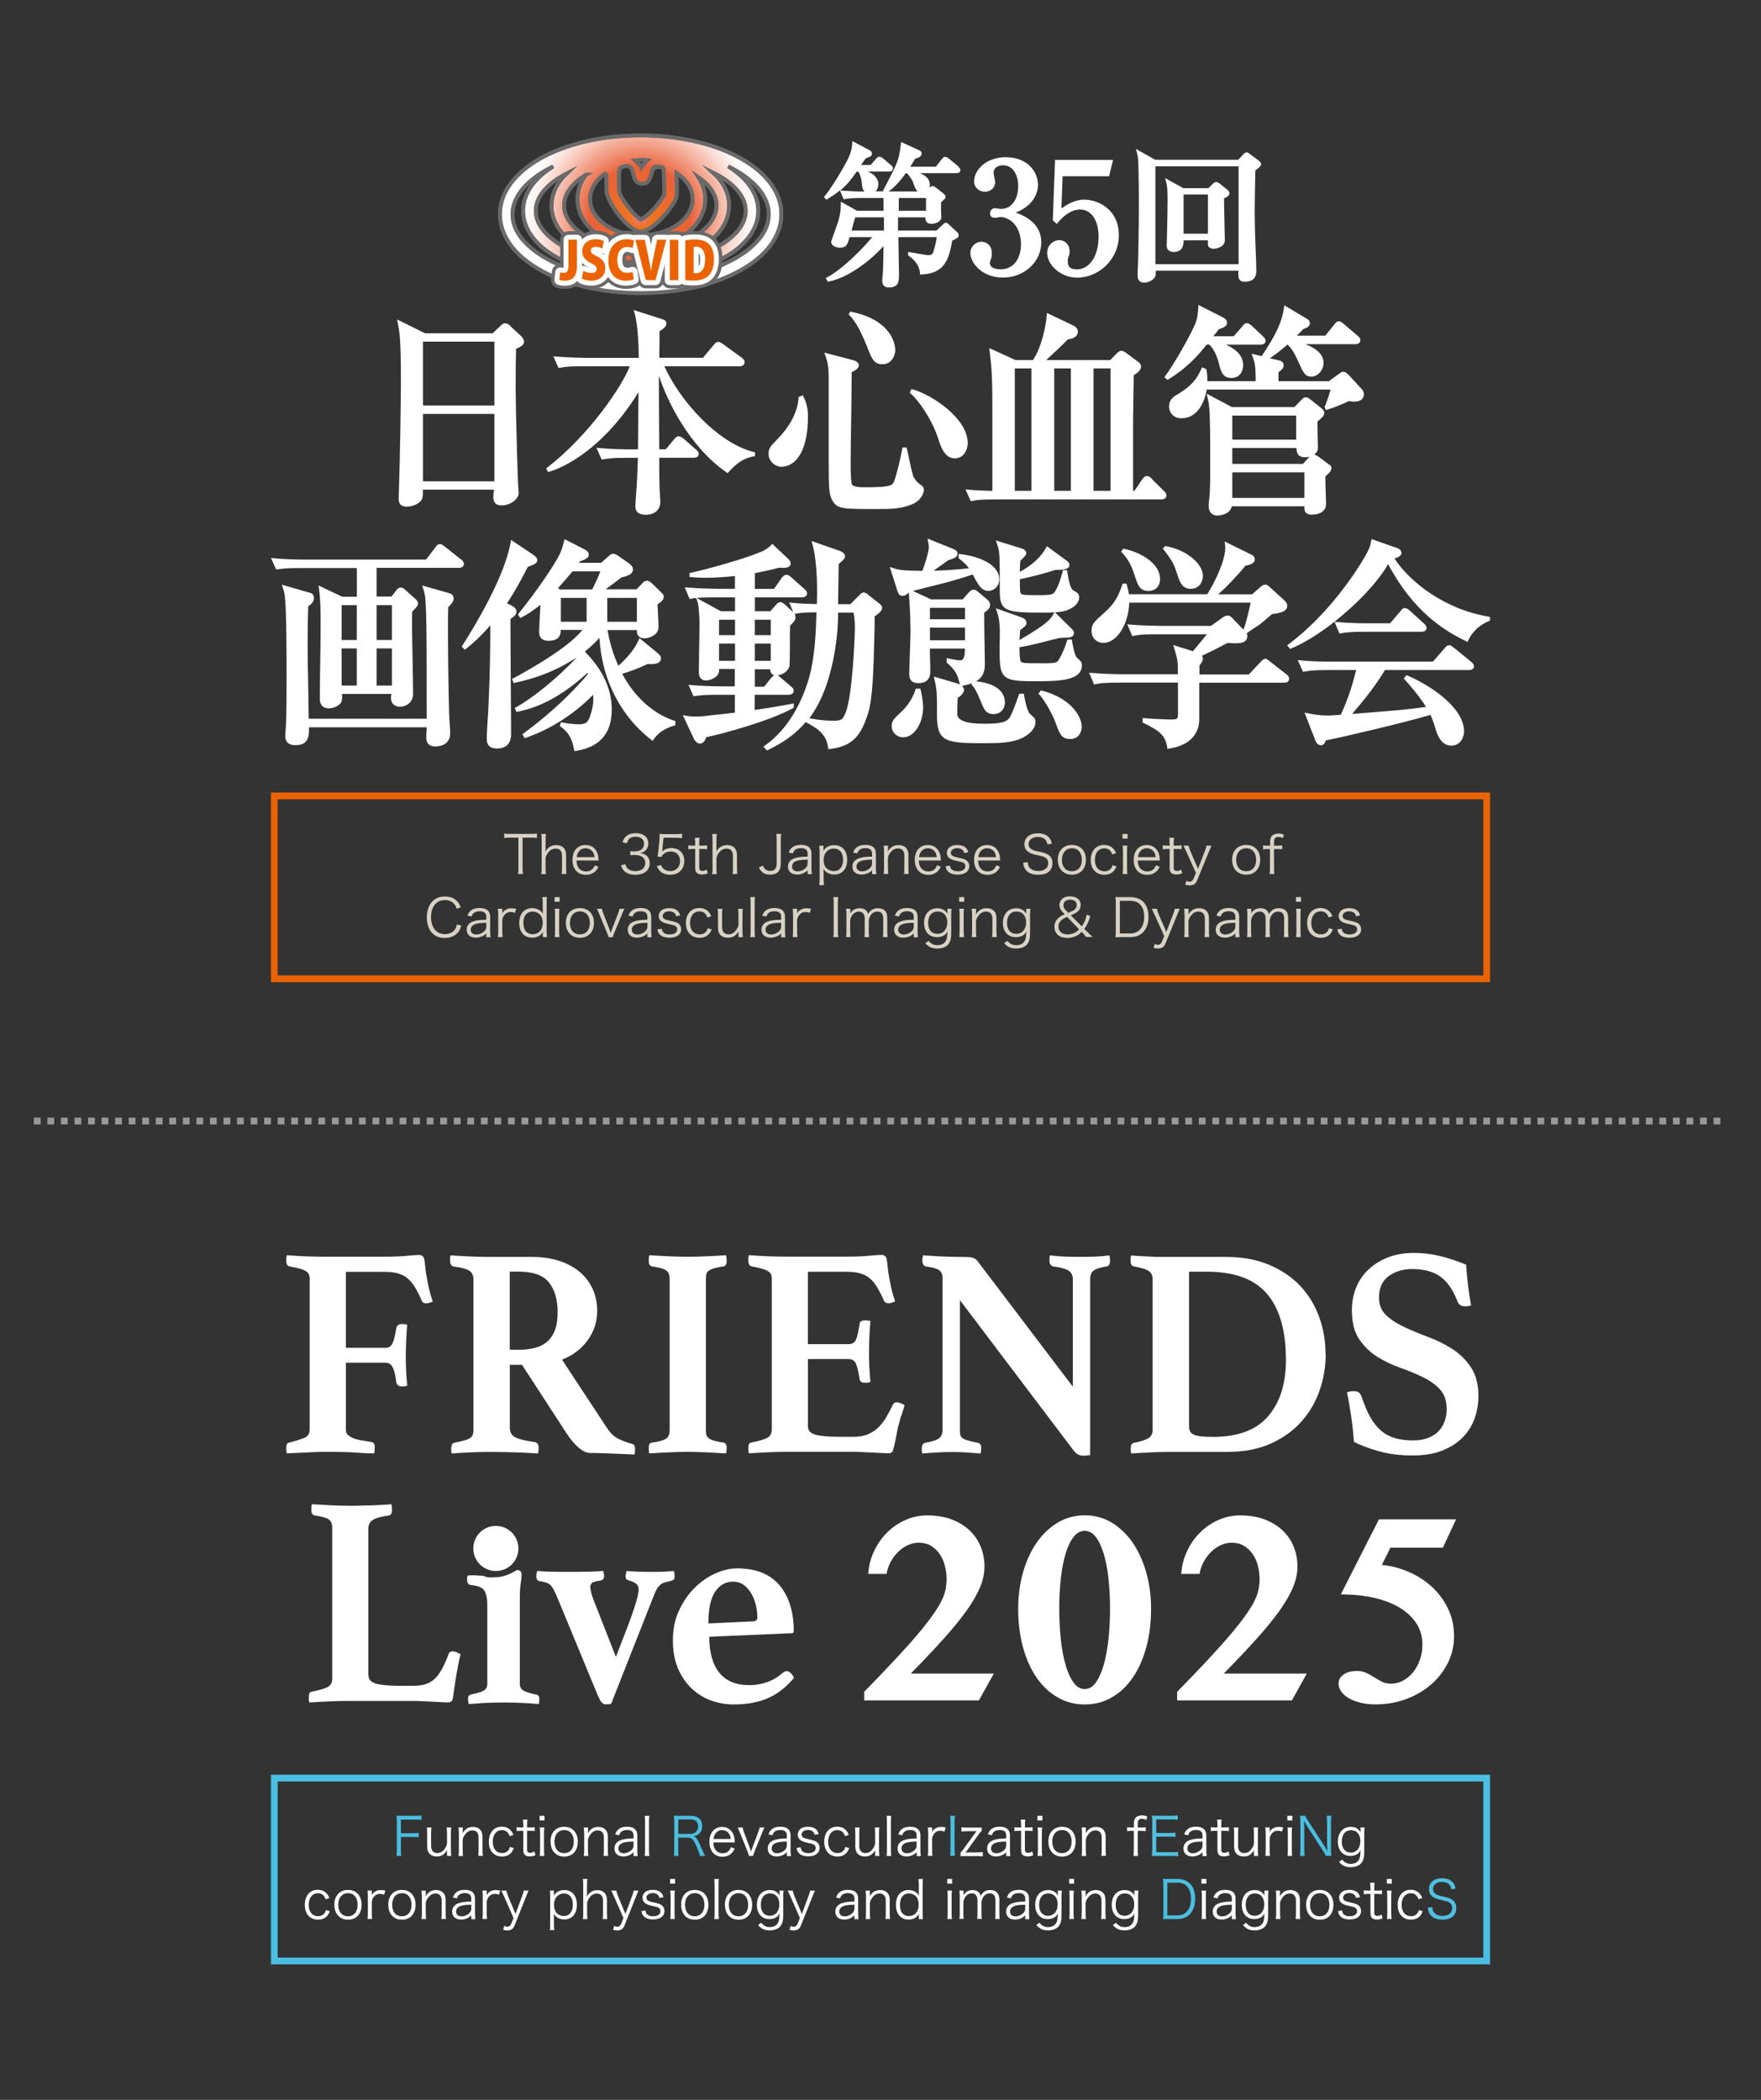 <?xml version="1.0" encoding="UTF-8"?>
<svg id="h" data-name="header" xmlns="http://www.w3.org/2000/svg" xmlns:xlink="http://www.w3.org/1999/xlink" viewBox="0 0 260 310">
  <rect x="0" y="0" width="260" height="310" fill="#333333" stroke="none"/>
  <defs>
    <style>
      .l {
        opacity: .5;
        stroke: #fff;
        stroke-dasharray: 0 0 1 1;
      }

      .l, .m, .n {
        stroke-miterlimit: 10;
      }

      .l, .n {
        fill: none;
      }

      .o {
        fill: #4abee0;
      }

      .o, .p, .q, .r, .s, .t, .u, .v {
        stroke-width: 0px;
      }

      .p {
        fill: #4abede;
      }

      .q {
        fill: #fff;
      }

      .m {
        fill: url(#i);
      }

      .m, .n {
        stroke: #6b6a6a;
        stroke-width: .56px;
      }

      .r {
        fill: #4bbfe1;
      }

      .s {
        fill: #eb6300;
      }

      .t {
        fill: #d7d2c4;
      }

      .u {
        fill: #50bfe0;
      }

      .v {
        fill: #6b6a6a;
      }
    </style>
    <radialGradient id="i" data-name="名称未設定グラデーション 66" cx="-27.95" cy="132.43" fx="-27.95" fy="132.43" r="17.6" gradientTransform="translate(121.35 -95.12) scale(.96)" gradientUnits="userSpaceOnUse">
      <stop offset="0" stop-color="#eb7aab"/>
      <stop offset=".09" stop-color="#ed7320"/>
      <stop offset=".44" stop-color="#ea6139"/>
      <stop offset=".49" stop-color="#ec7350"/>
      <stop offset=".68" stop-color="#f4ae9a"/>
      <stop offset=".83" stop-color="#fadad0"/>
      <stop offset=".94" stop-color="#fdf4f2"/>
      <stop offset="1" stop-color="#fff"/>
    </radialGradient>
  </defs>
  <path class="s" d="m219,118v26H41v-26h178m1-1H40v28h180v-28h0Z"/>
  <path class="r" d="m219,263v26H41v-26h178m1-1H40v28h180v-28h0Z"/>
  <g>
    <g>
      <path class="q" d="m75.37,48.14c-.17-.18-.44-.41-.81-.41-.27,0-.43.15-.61.32-.04.03-.08.07-.13.12l-1.07,1.03h-10l-4.12-2.04.09.48c.29,1.46.47,2.43.47,8.57,0,3.36-.13,11.43-.29,16.05,0,.13,0,.41-.02.67,0,.25-.02.49-.02.6,0,.41,0,1.27,1.19,1.27.85,0,1.93-.42,2.25-1.12.15-.31.16-.81.13-1.39h10.48c0,.09-.02.19-.02.29-.03.32-.05.62-.05.79,0,.58.14,1.24,1.25,1.24,1.24,0,2.49-.92,2.49-1.83,0-.08-.02-.33-.05-.72-.02-.34-.05-.72-.05-.82-.06-1.21-.35-11.05-.35-13.95,0-2.58.03-4.73.06-5.79.78-.33,1.18-.61,1.18-1.09,0-.32-.32-.67-.42-.78l-1.61-1.49Zm-2.38,2.3v9.43h-10.54v-9.43h10.54Zm0,10.67v9.95h-10.54v-9.95h10.54Z"/>
      <path class="q" d="m98.08,54.07h11.11c.46,0,.74-.23.74-.59s-.38-.64-.41-.67l-2.7-1.96c-.46-.34-.65-.38-.78-.38-.29,0-.46.21-.66.45l-1.6,1.9h-6.44c0-.23,0-.56.01-.93.02-1.03.04-2.42.02-2.97.66-.46,1.01-.73,1.01-1.15,0-.32-.17-.52-.56-.64l-4.27-1.36.13.43c.55,1.79.62,5.46.63,6.63h-7.66c-.36,0-2.61-.03-4.53-.19l-.43-.04.78,1.74.23-.05c.75-.15,1.41-.22,3.38-.22h6.9c-1.11,2.91-5.98,10.17-12.2,14.97l-.14.11.26.54.23-.06c.74-.21,7.26-2.24,13.14-11.73l-.08,8.44h-1.17c-.78,0-2.78-.02-4.52-.19l-.44-.04.78,1.74.22-.04c.73-.12,1.37-.22,3.39-.22h1.73v.05c-.06,1.81-.13,3.69-.28,5.52,0,.1-.03.49-.05.8-.02.28-.04.54-.04.6,0,.54,0,1.44,1.57,1.44.97,0,2.11-.5,2.11-1.93,0-.14-.02-.5-.05-.88-.02-.36-.05-.73-.05-.86-.06-1.23-.06-3.36-.06-4.75h5.08c.65,0,.74-.35.74-.56,0-.33-.23-.52-.39-.65l-1.8-1.58c-.44-.34-.65-.38-.78-.38-.29,0-.46.21-.66.45l-1.22,1.47h-.97c-.05-6.9-.06-9.03-.05-10.88,1.15,3.58,4.39,10.39,9.93,14.25l.21.15.17-.18c1.55-1.72,2.54-2.05,3.68-2.3l.2-.04v-.55l-.19-.05c-5.29-1.32-10.89-7.53-13.19-12.66Z"/>
      <g>
        <path class="q" d="m128.1,51.4l.03.08c.64,1.57.94,2.29,2.16,2.29,1.43,0,1.89-1.41,1.89-2.09,0-.44-.18-4.33-6.44-5.64l-.22-.05-.21.43.1.11c.7.78,1.31,1.45,2.7,4.86Z"/>
        <path class="q" d="m135.59,71.3l-.07-.05c-.23-.16-.49-.6-.59-.77-.02-.04-.04-.06-.04-.06-.18-.34-.48-1.78-.7-2.84-.12-.59-.23-1.09-.3-1.33l-.05-.18h-.6l-.03.2c-.17,1.04-.87,4.05-1.23,4.84-.25.56-.54.83-4.3.83-1.37,0-1.79-.22-1.9-.41-.03-.05-.19-.47-.19-3.34,0-.92.04-3.57.08-6.37.04-2.8.08-5.69.08-6.89.41-.17,1.05-.52,1.05-1,0-.23-.14-.54-.82-.76l-.12.21.1-.21-4.26-1.11.18.5c.22.6.47,1.29.47,3.34v11.81c0,4.63.04,5.35.6,6.27.71,1.17,1.5,1.17,6.63,1.17,1.79,0,3.34,0,5.01-.67,1.48-.59,1.81-1.77,1.81-2.13,0-.45-.14-.56-.82-1.04Z"/>
        <path class="q" d="m118.51,58.35l-.61.27v.13c-.14,2.06-1.21,4.13-3.19,6.16-.93.95-1.24,1.27-1.24,2.11,0,1.08,1,1.89,1.89,1.89,1.9,0,3.93-1.95,3.93-7.41,0-.46,0-1.68-.66-2.93l-.11-.22Z"/>
        <path class="q" d="m134.8,57.5l-.23-.06-.26.53.13.11c1.1.94,3.18,3.79,4.16,6.91.35,1.15.98,2.68,2.36,2.68s1.92-1.34,1.92-2.25c0-3.68-5.34-7.16-8.08-7.92Z"/>
      </g>
      <path class="q" d="m170.1,70.72l-.04-.04c-.14-.15-.38-.4-.74-.4s-.57.33-.71.54l-1.13,1.65h-.19v-10.24c0-.55.02-2.08.05-3.57.02-1.38.04-2.68.05-3.26.52-.31,1.08-.76,1.08-1.26,0-.37-.17-.52-.41-.7l-1.79-1.34c-.32-.22-.53-.31-.71-.31-.28,0-.53.22-.74.44l-.91.93h-9.45c1.07-.98,2.16-2,3.19-3.05.47-.07,1.49-.24,1.49-1.19,0-.32-.25-.65-.65-.85l-3.93-1.87-.02.36c-.1,1.53-.74,4.65-2.02,6.6h-2.58l-3.88-1.77.05.43c.41,3.48.41,4.22.41,11.3v9.35c-.27,0-.51-.02-.73-.02-1.09-.04-1.75-.06-2.8-.16l-.44-.04.78,1.75.23-.05c.6-.13,1.2-.22,3.37-.22h24.54c.46,0,.74-.23.74-.59,0-.23-.12-.45-.35-.64l-1.78-1.76Zm-6.13-16.33v18.07h-2.52v-18.07h2.52Zm-5.86,0v18.07h-2.46v-18.07h2.46Zm-5.82,0v18.07h-2.46v-18.07h2.46Z"/>
      <g>
        <path class="q" d="m178.16,50.87h.36c.37.31.99,1.06,1.46,2.82v.03c.25,1.02.5,2.08,1.83,2.08,1.2,0,1.73-.95,1.73-1.89,0-1.26-.81-2.24-2.53-3.03h5.1c.69,0,.74-.43.74-.56,0-.28-.14-.43-.39-.68l-1.58-1.49s-.44-.44-.78-.44c-.3,0-.4.12-.72.52l-1.23,1.41h-3c.05-.07.11-.15.17-.22.24-.31.51-.66.64-.82.71-.23,1.21-.44,1.21-.97,0-.45-.49-.71-.51-.72l-3.72-1.89-.02.38c-.07,1.01-.13,1.68-.52,2.57-1.04,2.31-3.24,6.03-4.37,7.56l-.12.16.48.39.18-.11c2.74-1.72,4.16-3.32,5.58-5.08Z"/>
        <path class="q" d="m199.1,55.35c-.21-.21-.46-.47-.78-.47-.19,0-.35.11-.59.28-.05.04-.11.08-.18.13l-1.36.99h-7.43v-1.33c.48-.35.76-.6.76-1.02,0-.35-.22-.61-.61-.71l-1.43-.33c1.01-.66,2-1.5,2.56-1.98l.06-.05c.48.49.86.94,1.52,2.38l.05.12c.8,1.77,1.02,2.24,1.98,2.24.81,0,1.76-.87,1.76-1.99,0-1.46-1.29-2.24-2.67-2.8h7.37c.46,0,.74-.23.74-.59,0-.28-.21-.48-.33-.59l-2.08-1.77c-.05-.04-.1-.08-.15-.12-.2-.16-.37-.3-.6-.3-.31,0-.44.16-.73.52l-1.29,1.6h-4.21c.44-.43.72-.72,1-1.01.36-.1.94-.3.94-.85,0-.2-.13-.47-.4-.61l-3.38-2.01-.05.37c-.3,2.08-1.17,3.96-3.3,7.13l-1.48-.36.14.4c.42,1.17.43,1.53.46,3.65h-7.13c.02-.61-.03-1.13-.14-1.67l-.02-.12-.64-.25-.1.23c-.63,1.45-1.38,2.48-3.52,3.77-.37.2-1.24.68-1.24,1.79,0,.7.49,1.73,1.83,1.73,2.24,0,3.39-2.15,3.73-4.24h18.28c-.25.93-.42,1.46-.84,2.5l-.03.07.18.46.26-.08c1.4-.45,2.26-.83,3.13-1.25.49.09.66.09.82.09,1.04,0,1.41-.56,1.41-1.05s-.29-.77-.38-.86l-1.88-2.06Z"/>
        <path class="q" d="m196.24,68.59l-1.56-1.16-.04-.02c-.26-.18-.44-.29-.6-.32.31-.21.54-.52.54-.92,0-.21-.01-.7-.03-1.27-.02-.98-.05-2.18-.04-2.67.49-.4,1.02-.84,1.02-1.28,0-.3-.24-.53-.56-.79l-1.4-1.11c-.41-.32-.51-.39-.78-.39s-.37.09-.71.44l-.97.99h-9.25l-3.7-1.97.15.68c.08.36.16.69.21,1.25.17,1.35.16,5.82.16,8.23v.82c0,1.1,0,3.38-.13,4.41-.03.21-.1.88-.1,1.13,0,.93.46,1.47,1.25,1.47.72,0,1.93-.3,2.17-1.37h10.71v.29c0,.78.58.95,1.06.95,1.34,0,2.14-.59,2.14-1.57,0-.24-.02-.8-.04-1.44-.03-.97-.07-2.15-.06-2.64.03-.02.06-.05.1-.09.3-.27.53-.48.61-.62l.03-.05c.06-.1.16-.29.16-.48,0-.25-.13-.35-.35-.52Zm-3.66,1.14v3.78h-10.64v-3.78h10.64Zm-10.64-1.24v-2.35h9.47c.04.71.17,1.37,1.34,1.37.16,0,.38-.03.61-.1-.02.02-.03.03-.05.05l-.94,1.03h-10.43Zm0-3.59v-3.55h9.43v3.55h-9.43Z"/>
      </g>
    </g>
    <g>
      <g>
        <path class="q" d="m66.97,88.32c0-.27-.13-.62-.72-.77l-3.91-1.11.13.42c.16.49.28.96.34,1.65.19,2.36.19,7.78.19,17.6h-17.42c0-.39-.02-1.1-.03-1.81-.02-.91-.03-1.84-.03-2.14-.1-5.15-.1-5.74-.1-7.3,0-2.15.03-3.65.09-5.34.43-.32.83-.67.83-1.19,0-.31-.06-.68-.53-.8l-4.2-1.21.17.51c.14.42.22.68.28,1.28.25,2.08.25,8.89.25,11.46,0,1.66,0,6.06-.09,7.54-.03.24-.1,1.33-.1,1.5,0,.35,0,1.4,1.51,1.4.63,0,1.09-.14,1.42-.43.56-.49.59-1.32.57-2.21h17.38c0,.23-.02.58-.04.87-.01.29-.02.52-.02.56,0,.38,0,1.4,1.35,1.4,1.05,0,2.18-.51,2.18-1.96,0-.21-.04-.81-.08-1.43-.04-.63-.08-1.28-.08-1.51-.07-1.84-.25-12.57-.13-15.68.53-.46.8-.89.8-1.27Z"/>
        <path class="q" d="m68.09,82.61l-2.36-1.87s-.09-.07-.14-.11c-.19-.15-.39-.31-.64-.31-.36,0-.57.33-.7.53l-1.35,1.76h-17.94c-1.51,0-2.99-.06-4.53-.19l-.43-.04.78,1.7.22-.03c.58-.09,1.18-.19,3.39-.19h8.3v4.24h-2.15l-3.52-1.66.07.45c.25,1.65.25,4.13.25,5.32,0,1.5-.03,3.47-.06,5.38-.03,1.93-.06,3.92-.06,5.45,0,.42,0,1.53,1.38,1.53.57,0,1.54-.34,1.81-.97.12-.32.12-.7.07-1.15h7.32c-.04.21-.08.39-.08.52,0,1.27,1.03,1.37,1.35,1.37.74,0,1.92-.52,1.92-1.93,0-.82-.04-3.1-.08-5.3-.04-2.12-.08-4.12-.08-4.82,0-.78,0-1.27.03-2,.62-.61.86-.88.86-1.2,0-.28-.21-.49-.33-.62l-1.57-1.4c-.21-.19-.38-.33-.63-.33-.37,0-.57.28-.64.36l-.75.97h-2.2v-4.24h12.15c.46,0,.74-.23.74-.59,0-.32-.31-.59-.4-.66Zm-10.22,13.12v5.48h-2.27v-5.48h2.27Zm-2.27-1.24v-5.15h2.27v5.15h-2.27Zm-2.92-5.15v5.15h-2.24v-5.15h2.24Zm0,6.39v5.48h-2.24v-5.48h2.24Z"/>
      </g>
      <g>
        <path class="q" d="m91.89,99.46c1.32-.39,2.31-.77,3.74-1.44.58.03,1.3.06,1.7-.27.17-.14.26-.33.26-.55,0-.36-.3-.62-.5-.79l-2.68-2.2-.14.33c-.66,1.52-2.04,2.92-2.97,3.75-.77-1.69-1.27-3.34-1.6-5.27h4.33c0,.38.04.72.31.96.2.17.48.25.88.25.43,0,.93-.17,1.3-.44.66-.41.71-.94.71-1.39,0-.22-.11-2.47-.15-3.19.53-.35.92-.66.92-1.12,0-.26-.15-.41-.31-.57l-1.31-1.28c-.35-.35-.6-.51-.84-.51-.36,0-.55.22-.71.39-.03.04-.07.08-.1.11l-.75.77h-4.57c.74-.53,1.46-1.07,1.97-1.47l.37-.28c1.07-.26,1.7-.54,1.7-1.19,0-.43-.41-.77-.54-.86l-1.64-1.15-.07-.04c-.18-.12-.41-.26-.66-.26-.29,0-.47.16-.74.41l-1.06.93h-3.27s0,0,0,0c.05-.07.09-.13.14-.21,1.12-.39,1.31-.63,1.31-1,0-.17-.07-.5-.58-.75l-2.99-1.53-.12.47c-.14.54-.27,1.05-.55,1.66-.77,1.57-3.11,5.12-6.12,8.86l-.09.12.34.53.27-.14c.43-.22,1.28-.66,2.72-1.83-.01.2-.02.42-.04.66-.07,1.18-.16,2.8-.16,3.27,0,.38,0,1.4,1.38,1.4,1.63,0,1.81-.92,1.82-1.6h3.18c-2.34,3.03-10.12,7.1-10.2,7.14l-.19.1.25.6.23-.05c4.34-.94,7.13-2.45,9.09-3.74-2.74,2.94-6.3,5.87-8.98,7.37l-.18.1.25.59.23-.05c1.45-.31,5.27-1.13,10.27-5.73.02.05.04.11.06.18-3.8,4.47-7.72,7.42-9.4,8.68l-.28.21.22.39.13.19.23-.08c1.42-.52,5.65-2.06,9.87-6.33.01.15.02.33.02.55,0,.99-.17,1.69-.44,2.48-.3.93-.55,1.33-1.69,1.33-.68,0-1.53-.09-2.39-.26l-.25-.05-.18.55.13.1c1.51,1.11,1.76,2.31,1.98,3.39l.05.23.26-.04c3.53-.58,5.25-2.59,5.25-6.13,0-3-1.34-5.86-3.97-8.53,1.02-.82,1.69-1.49,2.16-2.04.15,2.68.72,5.13,1.74,7.45,1.96,4.46,4.79,6.73,5.86,7.59l.23.19.17-.23c.41-.55,1.11-1.46,3.02-2.03l.18-.05v-.61l-.17-.06c-3.15-1.06-5.87-3.52-7.69-6.96Zm-2.23-7.67v-3.52h4.37v3.52h-4.37Zm-1.02-7.44c-.42,1.06-.54,1.31-1.21,2.67h-4.76l-.29-.2c.67-.73,1.33-1.48,2.15-2.47h4.11Zm-2.03,3.92v3.52h-3.8v-3.52h3.8Z"/>
        <path class="q" d="m75.37,91.38c.28-.17.89-.59.89-1.1,0-.42-.41-.7-.73-.88l-.67-.34c.71-1.08,1.69-2.66,3.06-5.36,1.13-.44,1.4-.56,1.4-1.02,0-.33-.33-.6-.58-.77l-3.28-2.2-.07.38c-.92,5.14-5.29,12.36-7.13,15.22l-.09.14.46.47.2-.16c.65-.52,1.95-1.57,3.56-3.44,0,3.33-.04,7.09-.29,12.43-.02.36-.05.78-.08,1.23-.07,1.08-.15,2.29-.15,3.15,0,.91.51,1.37,1.51,1.37,2.08,0,2.08-1.7,2.08-2.25,0-1.17-.02-4.53-.05-8.08-.02-3.6-.05-7.31-.05-8.79Z"/>
      </g>
      <path class="q" d="m129.82,89.1l-1.6-1.27-.04-.04c-.16-.13-.4-.32-.67-.32-.23,0-.44.19-.68.44l-1.29,1.29h-1.8c.01-.61.03-1.76.04-2.89.02-1.23.03-2.51.05-3.03.14-.14.2-.2.58-.53l.04-.04c.13-.13.31-.31.31-.6,0-.38-.45-.67-.74-.77l-4.2-1.47.12.43c.8,2.89.72,7.18.67,8.88h-.19c-1.96-.06-2.26-.07-3.47-.19l-.43-.04.61,1.44-1.27-1.17-.04-.03c-.16-.12-.37-.29-.62-.29-.26,0-.43.18-.57.32l-.9,1.02h-2.28v-2.05h6.96c.46,0,.74-.23.74-.59,0-.29-.19-.47-.39-.65l-1.91-1.7-.07-.06c-.19-.16-.38-.33-.66-.33-.36,0-.62.32-.74.5l-1.1,1.58h-2.83v-2.33c1.65-.32,2.85-.59,3.55-.8.82.06,1.28,0,1.53-.19.09-.07.2-.2.2-.4,0-.41-.29-.66-.36-.71l-2.34-2.22-.2.2c-.19.2-.74.7-1.57,1.02-2.52,1.04-7.76,2.5-10.26,3.05l-.2.04v.59h.25c.14.02.28.03.42.04.48.03,1.03.07,1.79.07,1.38,0,3.16-.15,4.25-.26v1.89h-2.47c-.44,0-2.62-.03-4.53-.19l-.42-.04.73,1.74.23-.05c.23-.05.46-.09.72-.12l.21.55c.2.52.3,2.52.3,3.22,0,.51-.02,1.94-.05,3.45-.02,1.55-.05,3.15-.05,3.73,0,1.08.67,1.24,1.06,1.24.56,0,1.21-.33,1.45-.55.43-.34.51-.77.49-1.15h2.31v2.57h-1.93c-.36,0-2.58-.03-4.49-.19l-.42-.04.74,1.7.22-.04c.79-.13,1.5-.19,3.39-.19h2.5v2.64c-.96.13-2.87.32-3.25.36-.93.14-1.89.22-2.44.22-.43,0-1.05-.03-1.5-.12l-.5-.1,1.7,3.63c.13.22.45.58.84.58.49,0,.75-.46.94-.95,2.39-.49,9.5-2.43,12.77-4.28l.12-.07v-.64l-.39.08c-.96.19-2.27.44-5.37.89v-2.24h5.02c.46,0,.74-.23.74-.59,0-.33-.23-.52-.4-.65l-1.53-1.3c-.14-.12-.3-.26-.48-.33,1.04-.08,1.72-.91,1.79-1.37.05-.38.06-1.88.06-3.34,0-1.1,0-2.14.03-2.61.61-.62.8-.85.8-1.26,0-.16-.05-.32-.13-.47l.12-.03c.7-.15,1.3-.22,3.1-.22-.09,4.64-.5,7.9-1.26,10.25-.93,2.91-2.78,6.91-6.37,9.44l-.21.15.54.55.19-.09c1.93-.94,3.86-2.12,5.52-4.1l.03.02c1.42.76,3.03,1.62,3.28,3.74l.03.24.27-.03c3.42-.4,4.59-2.12,5.57-5.16.72-2.19.82-6.16.97-11.67l.03-1.22v-1.52c.6-.42,1.11-.84,1.11-1.22,0-.34-.21-.53-.47-.72Zm-6.09,1.34h2.29c.1.47.2,1.34.2,2.09,0,1.6-.38,10.32-1.38,12.71-.44,1.02-.57,1.16-1.85,1.16-.44,0-1.96-.03-3.49-.38,1.3-1.73,2.4-4.01,3.18-7.14,1-3.95,1.05-7.07,1.06-8.43Zm-12.29,7.11v-2.54h2.36v2.54h-2.36Zm0-3.78v-2.28h2.36v2.28h-2.36Zm2.35,6.4l-.97,1.21h-1.38v-2.57h2.28c0,.28.08.52.25.69.1.1.23.17.37.21-.21.07-.37.25-.55.46Zm-5.27-8.68v2.28h-2.36v-2.28h2.36Zm0,3.52v2.54h-2.36v-2.54h2.36Zm-5.67-6.72c.57-.07,1.31-.1,2.63-.1h3.04v2.05h-2.08l-3.6-1.96Z"/>
      <g>
        <path class="q" d="m153.89,101.97l-.19-.05-.39.47.13.13c.79.85,1.91,2.85,2.37,4.07.64,1.78.91,2.51,2.2,2.51,1.17,0,1.7-.92,1.7-1.83,0-.83-.48-1.85-1.27-2.73-.74-.82-2.12-1.92-4.55-2.57Z"/>
        <path class="q" d="m151.21,102.61l-.04-.19h-.68l-.06.16c-.94,2.7-1.31,3.33-1.45,3.48-.46.52-1.15.79-3.64.79q-4,0-4-1.43c0-1.19.03-1.82.06-2.39.31-.21.93-.68.93-1.16,0-.27-.13-.47-.3-.62h.02c.56-.11,1.06-.23,1.49-.39l-.11.19.1.11c.51.55.9,1.47,1.23,2.28.53,1.32.8,1.98,1.94,1.98s1.67-.9,1.67-1.73-.42-2.72-4.25-3.11c.82-.48,1.29-1.22,1.29-2.5,0-.42-.02-1.45-.04-2.64-.03-1.85-.07-4.14-.06-4.99.61-.45.86-.64.86-1.12,0-.33-.1-.56-.33-.75l-1.31-1.11-.12-.09c-.23-.19-.4-.33-.67-.33-.33,0-.51.2-.88.61l-.72.82h-4.7l-2.66-1.24c.35-.09.8-.2,1.31-.33.94-.24,2.02-.52,2.82-.71.86-.22,2.98-.78,4.7-1.39.06.1.12.22.19.35.13.23.26.46.3.54.5.87.95,1.53,1.83,1.53s1.6-.73,1.6-1.7c0-2.25-3.07-3.41-5.7-3.72l-.3-.04v.62l.08.07c.75.61,1.12.97,1.45,1.44-1.96.22-4.06.33-5.23.36.38-.27.79-.57,1.19-.85.37-.26.71-.51,1-.72l.06-.02c.51-.14,1.29-.35,1.29-.91,0-.43-.34-.58-.66-.73l-3.77-1.52.08.43c.09.44.12.69.12.81,0,.77-.64,2.67-.95,3.52-3.1,0-3.67-.19-4.33-.41l-.49-.16,1.13,3.54c.09.29.24.72.73.72.47,0,.79-.3.95-.52.19,2.11.25,4.96.25,5.77,0,.62-.08,2.94-.14,4.48-.03.85-.05,1.46-.05,1.56,0,.64,0,1.6,1.35,1.6.56,0,.99-.13,1.28-.4.46-.41.5-1.03.48-1.63,0-.15,0-.54-.02-1.01-.02-.66-.04-1.47-.04-2.06h5.16v.23q0,1.5-.63,1.5c-.45,0-.8-.07-1.72-.25l-.33-.07v.65l.08.07c1.38,1.17,1.58,1.98,1.85,3.11v.06c-.19-.1-.39-.16-.5-.19l-3.33-.98.09.39c.38,1.64.38,2,.38,5.4,0,3.9,1.36,4.05,7.11,4.05,3.27,0,4.4-.26,5.54-.81h0c.57-.29,1.88-1.1,1.88-2.29,0-.52-.1-.61-.78-1.21-.45-.38-.78-2.14-.91-2.81Zm-8.74-9.95v1.86h-5.17v-1.86h5.17Zm-5.17-1.24v-1.69h5.17v1.69h-5.17Z"/>
        <path class="q" d="m135.89,101.67h-.68l-.05.17c-.51,1.56-1.48,2.66-2.01,3.17l-.17.16c-1,.93-1.33,1.24-1.33,2.08,0,.77.68,1.6,1.7,1.6,1.73,0,2.94-2.29,2.94-4.34,0-1.05-.21-1.98-.36-2.65l-.04-.19Z"/>
        <path class="q" d="m159.03,97.13c-.38-.34-.65-1.92-.75-2.51l-.03-.2h-.66l-.05.17c-.2.63-.61,1.82-1.19,2.76-.3.48-.36.57-2.38.57-2.94,0-3.12-.02-3.29-.32-.1-.2-.16-.99-.17-2.04,1.44-.25,1.87-.36,4.44-1.01l1.52-.38c.48-.03.6-.03.84-.03.44,0,1.25,0,1.25-.69,0-.29-.23-.52-.35-.64l-2.45-2.41c1.48-.1,1.96-.34,2.53-.68.12-.06,1.04-.6,1.04-1.56,0-.54-.31-.7-.85-.98-.37-.21-.68-1.15-.9-2.8l-.03-.2h-.61l-.1.37c-.2.72-.5,1.82-1.01,2.66-.29.52-.37.65-2.5.65-2.46,0-2.53-.03-2.68-.4,0-.02-.08-.26-.08-1.96,1.75-.32,3.82-.92,5.25-1.36.84,0,2.07-.01,2.07-.72,0-.25-.11-.44-.38-.63l-2.94-2.15-.15.27c-.72,1.32-2.08,2.56-3.85,3.51,0-.73.03-1.15.08-1.65.59-.54.87-.84.87-1.08,0-.5-.48-.66-.76-.75l-3.73-1.15.15.44c.43,1.24.43,1.35.43,7.27,0,2.83,1.22,2.94,6.41,2.94.67,0,1.22-.01,1.67-.04l-.16.26c-.47.79-.82,1.37-5.01,3.83.03-.5.05-.8.07-1.07,0-.14.02-.26.03-.4.79-.59.93-.7.93-1.06,0-.6-.66-.8-.87-.87l-3.65-1.29.15.45c.18.54.34,1.11.41,2.11.05.42.02,2.06,0,3.15,0,.39,0,.7,0,.88,0,3.75.51,4.18,4.94,4.18,3.71,0,7.2,0,7.2-2.38,0-.43-.14-.56-.62-.99l-.09-.08Z"/>
      </g>
      <g>
        <path class="q" d="m167.55,85.05l.05.13c.41,1.28.74,2.06,1.94,2.06,1.08,0,1.73-.67,1.73-1.8,0-2.15-2.63-3.84-5.23-4.4l-.18-.04-.34.44.13.13c1.13,1.19,1.51,2.3,1.91,3.47Z"/>
        <path class="q" d="m173.74,84.55c.42,1.33.75,2.38,2.07,2.38s1.79-1.13,1.79-1.89c0-1.85-2.47-3.86-5.4-4.4l-.16-.03-.36.37.11.14c1.43,1.82,1.62,2.42,1.94,3.43Z"/>
        <path class="q" d="m189.96,99.57l-2.5-1.95c-.36-.29-.45-.36-.67-.36s-.4.18-.71.51l-1.71,1.81h-7.28v-1.33c.26-.32.51-.66.51-1.05,0-.17-.06-.29-.15-.39,1.1-.5,2.28-1.09,3.77-1.89,1.43.09,2.19.07,2.61-.27.22-.18.33-.43.33-.79,0-.14-.03-.26-.09-.37l.15-.11c.66-.46.99-.68,1.35-.91l.4-.26c.16-.11.56-.45.98-.82.33-.29.68-.58.85-.72,1.26-.19,2.25-.35,2.25-1.29,0-.26-.13-.48-.49-.81l-1.99-1.81c-.39-.36-.48-.45-.78-.45-.2,0-.33.05-.7.36l-1.23,1.07h-5c1.23-1.07,2.8-2.72,4.02-4.23.92-.14,1.38-.45,1.38-.93,0-.43-.32-.62-.55-.72l-3.9-1.92.06.45c.03.21.03.3.03.46,0,2.09-1.74,5.45-2.66,6.88h-11.57c-.06-.51-.15-.88-.3-1.39l-.05-.17h-.57l-.06.16c-.56,1.62-1.02,2.71-2.74,4.21l-.06.06c-1.33,1.17-1.73,1.53-1.73,2.55s.74,1.76,1.76,1.76c1.98,0,3.72-2.75,3.8-5.94h17.94c-.18.81-.7,3.1-1.07,3.99l-1.58-1.64c-.18-.22-.41-.45-.82-.45-.2,0-.48.15-.65.28l-1.74,1.25h-7.45c-.36,0-2.58-.03-4.49-.19l-.42-.04.73,1.74.23-.05c.75-.15,1.41-.22,3.38-.22h7.41c-.46.59-1.45,1.77-2.07,2.5l-2.9-.91.13.42c.54,1.76.56,2.03.56,3.89h-8.2c-.36,0-2.61-.03-4.49-.19l-.42-.04.74,1.74.23-.05c.75-.15,1.41-.22,3.38-.22h8.77v4.63c0,.74-.1.81-1.07.81-.8,0-3.31-.13-3.85-.19l-.3-.03v.66l.13.07c2.15,1.07,3.19,1.67,3.5,3.58l.04.24.27-.04c3.85-.61,4.42-2.98,4.42-4.34v-5.38h12.53c.65,0,.74-.37.74-.59,0-.37-.38-.64-.41-.66Z"/>
      </g>
      <g>
        <path class="q" d="m214.73,95.7c-.38-.32-.51-.43-.76-.43-.31,0-.44.14-.75.51l-1.67,1.9h-14.99c-1.34,0-2.92-.02-4.52-.19l-.44-.05.78,1.74.36-.06c.57-.09,1.22-.2,3.25-.2h4.23c-.6,2.5-1.19,4.21-2.25,6.6-.13,0-.28.02-.44.03-.52.04-1.18.09-1.41.09-1.28,0-2.1-.16-3.06-.35l-.46-.09,1.55,3.97c.18.55.48.85.86.85.47,0,.62-.39.75-.72,2.2-.41,11.88-2.69,15.43-3.76.36.76.49,1.18.77,2.11v.04c.5,1.61,1.26,2.39,2.34,2.39,1.4,0,1.86-1.39,1.86-2.06,0-3.75-5.43-7.05-8.3-8.26l-.2-.09-.4.5.12.13c.51.56,2,2.23,3.17,4.06-2.83.4-3.87.48-10.92,1.04.96-1.1,3.42-4.02,4.84-6.48h12.41c.65,0,.74-.35.74-.56,0-.28-.21-.48-.33-.59l-2.55-2.08Z"/>
        <path class="q" d="m219.78,91.03c-6.41-1.05-11.55-5.02-13.89-8.56.45-.15,1.03-.38,1.03-.84,0-.24-.18-.58-.67-.73l-3.74-1.31-.06.28c-.15.75-.26,1.18-1.09,2.58-1.08,1.83-5.08,8.15-11.14,12.69l-.18.14.43.52.2-.08c1.96-.82,4.21-2.24,6.36-3.93l.73,1.74.22-.04c.83-.14,1.51-.22,3.39-.22h8.5c.69,0,.74-.43.74-.56,0-.29-.15-.44-.32-.61l-2.07-1.89c-.13-.13-.46-.44-.78-.44s-.4.12-.72.52l-1.48,1.73h-3.3c-.78,0-2.78-.02-4.49-.19l-.43-.04c3.3-2.59,6.38-5.82,7.93-8.51,3.69,6.99,8.29,9.83,11.46,11.36l.26.13.11-.24c.62-1.3,1.62-2.23,3.06-2.85l.15-.06v-.53l-.22-.04Z"/>
      </g>
    </g>
    <g>
      <g>
        <path class="q" d="m141.59,24.64l-1.44-1.18c-.24-.19-.38-.3-.6-.3s-.32.12-.54.39l-.84,1.06h-3.78c.26-.4.47-.72.73-1.18.55-.15.96-.32.96-.79,0-.18-.15-.36-.33-.44l-2.7-1.23-.04.3c-.01.08-.04.3-.07.52-.03.22-.06.44-.07.51-.27,1.56-.47,1.95-2.39,5.66l-.11.21.07.08h-1.18c.32-.3.43-.76.43-1.06,0-.72-.53-1.23-.76-1.42-.13-.11-.3-.2-.8-.45h3.13c.53,0,.58-.32.58-.46,0-.23-.17-.39-.3-.49l-1.12-.95c-.24-.2-.41-.28-.58-.28-.22,0-.37.15-.48.28l-.82.94h-1.41,0c.39-.57.5-.72.7-.99.09-.03.26-.1.6-.23.14-.05.3-.18.3-.46,0-.26-.15-.4-.28-.47l-2.63-1.39v.36c-.06,1.1-.39,1.79-.57,2.17-.53,1.12-2.41,4.34-3.5,5.61l-.12.14.39.38.18-.11c.73-.45,1.31-.86,1.8-1.26l.57,1.31.32-.05c.41-.06.88-.14,2.29-.14h3.26l.02,1.89h-3.92l-2.4-1.35v.42c-.03,1.1-.04,1.7-1.01,4.27-.41,1.16-.41,1.19-.41,1.24,0,.65.85.87,1.24.87,1.03,0,1.18-.49,1.47-1.56h3.34c-2.23,2.7-5.19,5.22-6.66,5.94l-.2.1.3.53.18-.03c2.37-.42,5.61-2.53,8.05-5.21v.4c-.02,1.32-.03,2.69-.1,3.64-.02.12-.09.99-.09,1.03,0,.67.34,1.03.99,1.03,1.49,0,1.49-.97,1.49-1.91,0-.47-.02-1.75-.05-3-.02-1.01-.04-2.01-.04-2.52h5.67c-.08.62-.24,1.28-.5,2.14-.09.27-.17.52-.76.52-.22,0-1.75-.26-2.4-.38l-.57-.1v.52l.09.06c1.64,1.1,1.66,2.47,1.66,2.53v.22h.25c3.56-.15,4.04-2.49,4.51-4.98.05-.03.12-.06.19-.1.35-.19.5-.27.56-.32.18-.13.2-.28.2-.41,0-.16-.1-.35-.25-.46l-1.13-1.05s-.06-.05-.09-.08c-.1-.1-.23-.23-.42-.23-.21,0-.33.14-.43.24-.02.02-.03.04-.05.05l-.91.86h-5.68c0-.71,0-1.34.02-1.95h4.02c0,.25.03.54.25.74.15.14.37.21.64.21.51,0,1.47-.22,1.47-1.05,0-.04-.01-.22-.02-.41-.01-.17-.02-.35-.02-.38v-1.33c.08-.08.25-.24.34-.32.07-.06.12-.11.15-.14.06-.06.17-.17.17-.37,0-.23-.16-.35-.26-.43l-1.17-.93c-.12-.09-.3-.21-.5-.21-.18,0-.32.1-.45.2l-.02.02c.05-.13.07-.28.07-.44,0-.55-.25-.97-.77-1.34-.2-.14-.44-.24-.74-.35h5.45c.54,0,.58-.33.58-.44,0-.25-.18-.39-.3-.49Zm-6.08,3.63h-4.31c.54-.4,1.4-1.11,2.53-2.7h.18c.37.41.77,1.01.84,1.21.26.74.43,1.24.76,1.49Zm-2.81,2.85v-1.89h4.02v1.89h-4.02Zm-2.19.97v1.95h-4.78c.19-.79.37-1.43.54-1.95h4.24Zm-4.04-6.74h.29c.33.72.45,1.15.51,1.91.03.29.07.73.37,1.02h-.01c-1.07,0-2.15-.05-3.21-.13l-.37-.03c1.08-.89,1.69-1.73,2.42-2.76Z"/>
        <path class="q" d="m149.99,31.38c3.01-1.2,3.26-3.4,3.26-4.07,0-2.04-1.63-4.1-4.75-4.1-2.89,0-4.68,1.86-4.68,3.58,0,.95.81,1.52,1.58,1.52s1.52-.5,1.52-1.46c0-.11-.04-.34-.12-.7-.05-.24-.11-.55-.11-.63,0-.67.56-1.12,1.4-1.12,1.55,0,2.24,1.55,2.24,3.09,0,2.01-1.04,3.36-2.58,3.36-.05,0-.24-.03-.37-.05-.26-.04-.38-.06-.45-.06-.45,0-.76.31-.76.75s.27.66.74.66c.09,0,.24-.02.49-.06.12-.02.29-.05.33-.05,1.25,0,3.01,1.25,3.01,4.02,0,1.71-.79,3.7-3.03,3.7-.36,0-1.56-.07-1.56-.94,0-.15.04-.31.14-.54.13-.32.15-.62.15-.91,0-1.33-.99-1.68-1.52-1.68-.9,0-1.65.75-1.65,1.64,0,1.49,1.71,3.65,4.81,3.65s5.66-2.29,5.66-5.21c0-2.74-2.36-3.88-3.76-4.39Z"/>
        <path class="q" d="m160.13,29.47c-1.48,0-2.71.78-3.42,1.32l.18-4.77h6.86l.58-2.41h-8.56l-.33,8.91.58.54.17-.2c.46-.53,1.68-1.93,3.29-1.93s2.72,1.57,2.72,4c0,2.85-1.32,4.84-3.22,4.84-1.17,0-1.33-.61-1.33-1.21,0-.41.02-.45.1-.63.13-.3.17-.53.17-.84,0-1.06-.78-1.64-1.52-1.64-.86,0-1.79.72-1.79,1.89,0,1.72,1.91,3.65,4.47,3.65,2.95,0,6.11-2.52,6.11-6.28s-3.02-5.23-5.06-5.23Z"/>
        <path class="q" d="m185.33,25.18c.58-.45.87-.69.87-.95,0-.23-.26-.44-.4-.55l-1.25-.93-.05-.04c-.11-.09-.26-.21-.44-.21-.27,0-.44.21-.53.33l-.72.76h-12.24l-2.87-1.61.15.52c.09.31.13.5.18.91.09,1.25.14,6.08.11,7.63v1.23c-.03,2.31-.05,5.18-.18,8.17-.02.38,0,.8.29,1.06.17.15.39.23.68.23.55,0,1.32-.33,1.59-.83.11-.22.13-.51.12-.94h12.21c-.05.72-.04,1.15.23,1.41.16.15.39.22.71.22,1.13,0,1.7-.54,1.7-1.61,0-.5-.06-2.24-.12-3.63-.03-.82-.06-1.55-.07-1.87-.02-.95-.05-2.03-.05-3.23,0-1.47.03-3.07.06-4.49.01-.58.02-1.11.03-1.58Zm-2.46-.63v14.45h-12.28v-14.45h12.28Z"/>
        <path class="q" d="m172.38,29.8c0,1.13-.02,2.42-.09,5.3,0,.08-.01.3-.02.54-.01.26-.02.52-.02.62,0,.58.39.94,1.02.94,1.35,0,1.48-1.02,1.49-1.72h3.58s0,.09,0,.14c0,.17-.01.35-.01.42,0,.4.36.69.86.69.27,0,1.65-.22,1.65-1.25,0-.37-.02-1.3-.05-2.38-.03-1.47-.07-3.12-.07-3.82.28-.11.8-.37.8-.73,0-.2-.11-.38-.33-.56l-1.04-.83c-.17-.14-.37-.28-.6-.28-.21,0-.34.12-.43.21-.02.02-.05.05-.09.08l-.63.61h-3.69l-2.69-1.49.14.54c.15.57.23.89.23,2.99Zm2.37,4.7v-5.78h3.59v5.78h-3.59Z"/>
      </g>
      <g>
        <path class="m" d="m94.59,20c-11.65,0-20.78,5.11-20.78,11.63s9.13,11.63,20.78,11.63,20.78-5.11,20.78-11.63-9.13-11.63-20.78-11.63Zm-3.18,5.33l.15-.54s.97-.61,1.55-.06c.25.24.32.6.39.97.1.52.29,1.17.93,1.38.25.09.38,0,.57,0,.15,0,.27-.01.38-.06.32-.15.5-.5.69-1.04.04-.12.07-.22.11-.32.21-.65.29-1.02,1.27-1.02.47,0,.55.29.55.45.08,1.91.12,3.32.06,3.65-.07.23-.64,1.12-1.55,2.1-1.03,1.11-1.69,1.48-1.91,1.56-.87-.41-3.17-3.31-3.19-4.25-.03-1.06-.06-2.04.01-2.81Zm3.34-.72l-.92-.86c.1,0,.73-.17.83-.17.23,0,.7.07.92.09-.29.27-.83.95-.83.95Zm-5.24.9c0,.67,0,1.54.04,2.68.05,1.76,3.33,6,5,6,0,0,0,0,.01,0,1.95-.02,4.97-3.91,5.28-4.98.12-.43.1-2.06.05-3.68,1.46.97,2.37,2.35,2.37,3.87,0,2.94-3.4,5.33-7.57,5.33s-7.57-2.39-7.57-5.33c0-1.53.92-2.91,2.39-3.89Zm-2.98.29c-.81,1.06-1.27,2.29-1.27,3.6,0,3.96,4.23,7.19,9.43,7.19s9.43-3.22,9.43-7.19c0-1.16-.37-2.26-1.01-3.24,1.67,1.14,2.69,2.61,2.69,4.18,0,3.54-5.15,6.53-11.26,6.53s-11.26-2.99-11.26-6.53c0-1.75,1.25-3.36,3.26-4.54Zm-5.11,4.54c0,4.7,5.76,8.39,13.11,8.39s13.11-3.68,13.11-8.39c0-1.82-.86-3.48-2.34-4.84,2.94,1.44,4.8,3.45,4.8,5.63,0,4.26-7.1,7.86-15.5,7.86s-15.5-3.6-15.5-7.86c0-2.11,1.75-4.07,4.54-5.5-1.39,1.33-2.2,2.95-2.2,4.71Zm13.17,11.07c-10.26,0-18.93-4.48-18.93-9.77,0-2.75,2.34-5.28,6.02-7.07-2.78,1.72-4.45,4.01-4.45,6.56,0,5.45,7.63,9.72,17.36,9.72s17.36-4.27,17.36-9.72c0-2.55-1.67-4.84-4.44-6.56,3.67,1.8,6,4.32,6,7.07,0,5.3-8.67,9.77-18.93,9.77Z"/>
        <path class="q" d="m111.78,35.53c-2.99,3.41-9.69,5.84-17.26,5.84s-14.27-2.44-17.26-5.84h-2.34c2.82,4.53,10.43,7.7,19.61,7.7s16.78-3.17,19.61-7.7h-2.34Z"/>
        <path class="n" d="m94.59,20c-11.65,0-20.78,5.11-20.78,11.63s9.13,11.63,20.78,11.63,20.78-5.11,20.78-11.63-9.13-11.63-20.78-11.63Zm-3.18,5.33l.15-.54s.97-.61,1.55-.06c.25.24.32.6.39.97.1.52.29,1.17.93,1.38.25.09.38,0,.57,0,.15,0,.27-.01.38-.06.32-.15.5-.5.69-1.04.04-.12.07-.22.11-.32.21-.65.03-1.13,1.02-1.08.53.03.8.35.8.51.08,1.91.12,3.32.06,3.65-.07.23-.64,1.12-1.55,2.1-1.03,1.11-1.69,1.48-1.91,1.56-.87-.41-3.17-3.31-3.19-4.25-.03-1.06-.06-2.04.01-2.81Zm3.34-.72l-.92-.86c.1,0,.73-.17.83-.17.23,0,.7.07.92.09-.29.27-.83.95-.83.95Zm-5.24.9c0,.67,0,1.54.04,2.68.05,1.76,3.33,6,5,6,0,0,0,0,.01,0,1.95-.02,4.97-3.91,5.28-4.98.12-.43.1-2.06.05-3.68,1.46.97,2.37,2.35,2.37,3.87,0,2.94-3.4,5.33-7.57,5.33s-7.57-2.39-7.57-5.33c0-1.53.92-2.91,2.39-3.89Zm-2.98.29c-.81,1.06-1.27,2.29-1.27,3.6,0,3.96,4.23,7.19,9.43,7.19s9.43-3.22,9.43-7.19c0-1.16-.37-2.26-1.01-3.24,1.67,1.14,2.69,2.61,2.69,4.18,0,3.54-5.15,6.53-11.26,6.53s-11.26-2.99-11.26-6.53c0-1.75,1.25-3.36,3.26-4.54Zm-5.11,4.54c0,4.7,5.76,8.39,13.11,8.39s13.11-3.68,13.11-8.39c0-1.82-.86-3.48-2.34-4.84,2.94,1.44,4.8,3.45,4.8,5.63,0,4.26-7.1,7.86-15.5,7.86s-15.5-3.6-15.5-7.86c0-2.11,1.75-4.07,4.54-5.5-1.39,1.33-2.2,2.95-2.2,4.71Zm13.17,11.07c-10.26,0-18.93-4.48-18.93-9.77,0-2.75,2.34-5.28,6.02-7.07-2.78,1.72-4.45,4.01-4.45,6.56,0,5.45,7.63,9.72,17.36,9.72s17.36-4.27,17.36-9.72c0-2.55-1.67-4.84-4.44-6.56,3.67,1.8,6,4.32,6,7.07,0,5.3-8.67,9.77-18.93,9.77Z"/>
        <g>
          <path class="v" d="m105.38,35c-.71-.6-1.59-.88-2.77-.88-.57,0-1.16.05-1.67.14-.07.01-.13.03-.19.05-.18-.1-.38-.16-.59-.16h-1.25c-.09,0-.18.01-.27.03-.09-.02-.18-.03-.27-.03h-1.35c-.36,0-.69.15-.91.4-.23-.25-.55-.4-.91-.4h-1.38c-.09,0-.18.01-.27.03-.31-.07-.66-.12-1.02-.12-.82,0-1.67.26-2.36.79-.11-.16-.26-.29-.44-.39-.35-.18-.94-.41-1.77-.41-.7,0-1.33.18-1.84.5-.23-.26-.55-.42-.92-.42h-1.25c-.68,0-1.24.55-1.24,1.24v3.58c-.23,0-.46.07-.66.2-.31.2-.52.53-.56.91l-.12,1.11c-.06.55.25,1.08.77,1.28.46.18,1.01.2,1.23.2.75,0,1.37-.18,1.86-.53.02.01.03.03.05.04.49.3,1.27.49,2,.49,1.06,0,1.94-.37,2.53-1,.66.64,1.55,1,2.6,1,.64,0,1.28-.12,1.7-.32.11-.05.21-.12.3-.2.23.28.57.45.95.45h1.44c.44,0,.84-.24,1.06-.6.22.36.61.6,1.06.6h1.25c.19,0,.38-.05.54-.13.09.04.19.07.29.08.45.07.9.1,1.38.1,1.3,0,2.32-.34,3.04-1,.57-.53,1.26-1.55,1.26-3.38,0-1.42-.42-2.51-1.28-3.26Zm-12.44,3.99s-.21.05-.34.05c-.07,0-.09,0-.09,0-.03-.03-.13-.21-.13-.64,0,0,0-.69.21-.69.12,0,.2.03.24.05.1.05.21.08.32.1l.27,1.06c-.17,0-.33.02-.49.08Z"/>
          <path class="q" d="m105.06,35.38c-.61-.52-1.39-.76-2.45-.76-.53,0-1.11.05-1.58.14-.12.02-.23.08-.33.15-.14-.15-.33-.25-.55-.25h-1.25c-.1,0-.19.02-.27.05-.08-.03-.17-.05-.26-.05h-1.35c-.35,0-.65.25-.73.59l-.18.89-.18-.88c-.07-.34-.38-.59-.73-.59h-1.38c-.09,0-.18.02-.26.05-.3-.09-.66-.14-1.03-.14-1.01,0-2.03.42-2.69,1.32l.03-.16c.07-.32-.09-.65-.38-.81-.3-.16-.81-.35-1.54-.35-.84,0-1.54.29-2.02.77-.03-.39-.34-.69-.74-.69h-1.25c-.41,0-.74.33-.74.74v3.88c0,.13,0,.22-.02.27-.11,0-.19-.03-.23-.04-.21-.07-.45-.04-.63.08-.19.12-.31.32-.34.54l-.12,1.11c-.04.33.15.65.46.77.39.16.9.17,1.05.17.66,0,1.38-.16,1.89-.72.06.12.15.22.27.3.41.25,1.11.41,1.74.41,1.15,0,2.05-.49,2.5-1.29.58.82,1.49,1.29,2.63,1.29.56,0,1.13-.11,1.48-.27.29-.14.46-.45.41-.77l-.16-1.1c-.03-.23-.17-.42-.36-.54-.2-.11-.44-.13-.65-.05-.09.03-.31.09-.52.09-.18,0-.72,0-.72-1.15,0-.54.12-1.19.71-1.19.18,0,.33.03.46.1.15.08.33.1.49.06l1.07,4.18c.08.33.38.56.72.56h1.44c.34,0,.63-.23.72-.55l.65-2.47v2.28c0,.41.33.74.74.74h1.25c.2,0,.39-.08.52-.22.1.09.23.16.38.18.43.06.86.09,1.31.09,1.17,0,2.07-.29,2.7-.87.5-.47,1.1-1.37,1.1-3.02,0-1.27-.37-2.24-1.1-2.89Zm-19.13,3.88v-.46c.24.25.56.49.99.7-.17-.04-.33-.1-.44-.16-.17-.09-.37-.11-.55-.06,0,0,0,0,0-.01Zm3.22-1.66c-.07-.06-.14-.11-.21-.16.09,0,.17-.02.26-.06-.02.07-.03.14-.04.22Zm14,1.77v-2.05c.14.18.22.49.22.95,0,.49-.08.88-.22,1.1Z"/>
          <g>
            <path class="s" d="m85.18,39.26c0,1.74-.78,2.18-1.83,2.18-.26,0-.58-.04-.77-.12l.12-1.11c.14.05.32.08.52.08.41,0,.7-.19.7-1.02v-3.88h1.25v3.86Z"/>
            <path class="s" d="m88.91,36.7c-.2-.11-.53-.25-.97-.25-.48,0-.72.25-.72.55,0,.33.23.49.9.83.88.42,1.24,1.01,1.24,1.75,0,1.09-.76,1.86-2.09,1.86-.56,0-1.1-.15-1.36-.31l.21-1.14c.29.16.75.31,1.2.31.53,0,.78-.25.78-.6s-.25-.56-.82-.84c-.87-.43-1.32-1.02-1.32-1.73,0-1.01.71-1.81,1.99-1.81.53,0,.93.12,1.2.26l-.23,1.12Z"/>
            <path class="s" d="m93.55,41.24c-.19.09-.62.2-1.16.2-1.74,0-2.57-1.32-2.57-2.97,0-2.14,1.28-3.15,2.7-3.15.56,0,.94.12,1.1.22l-.23,1.1c-.18-.09-.45-.18-.8-.18-.79,0-1.45.59-1.45,1.93,0,1.24.57,1.89,1.46,1.89.28,0,.61-.06.8-.14l.16,1.1Z"/>
            <path class="s" d="m98.37,35.4l-1.58,5.96h-1.44l-1.53-5.96h1.38l.52,2.48c.14.67.28,1.36.38,2.08h.02c.1-.71.23-1.4.38-2.08l.52-2.49h1.35Z"/>
            <path class="s" d="m98.9,35.4h1.25v5.96h-1.25v-5.96Z"/>
            <path class="s" d="m101.16,35.48c.38-.07.9-.12,1.45-.12.91,0,1.51.19,1.97.59.53.47.84,1.23.84,2.32,0,1.27-.41,2.05-.86,2.48-.49.46-1.24.67-2.19.67-.53,0-.94-.05-1.2-.08v-5.85Zm1.25,4.84c.08.02.2.02.3.02.82,0,1.4-.59,1.4-2.06,0-1.24-.53-1.86-1.32-1.86-.18,0-.3.02-.38.04v3.86Z"/>
          </g>
        </g>
      </g>
    </g>
  </g>
  <g>
    <path class="t" d="m77.15,128.15c0,.38.02.6.06.88h-.73c.05-.24.06-.51.06-.88v-4.49h-1.21c-.4,0-.64.02-.89.05v-.65c.27.04.47.05.89.05h3.03c.45,0,.66-.02.92-.05v.65c-.26-.04-.48-.05-.92-.05h-1.21v4.49Z"/>
    <path class="t" d="m79.92,129.03c.04-.28.05-.49.05-.88v-4.15c0-.39-.02-.59-.05-.88h.69c-.05.29-.06.49-.06.89v1.31c0,.12,0,.19-.02.39.16-.26.24-.37.43-.53.33-.29.69-.42,1.17-.42.91,0,1.45.54,1.45,1.45v1.95c0,.36.02.58.05.87h-.7c.04-.26.05-.49.05-.88v-1.83c0-.68-.33-1.04-.94-1.04-.44,0-.79.19-1.1.57-.22.28-.32.49-.39.82v1.49c0,.34.02.58.05.88h-.69Z"/>
    <path class="t" d="m85.12,127.03c.02.52.1.81.31,1.09.25.34.63.53,1.1.53.63,0,1.07-.31,1.28-.91l.54.22c-.15.33-.25.47-.43.65-.37.36-.84.54-1.41.54-1.22,0-1.99-.86-1.99-2.2s.76-2.2,1.93-2.2c1,0,1.73.65,1.88,1.69,0,.09.04.39.05.6h-3.27Zm2.65-.49c-.05-.44-.16-.72-.41-.96-.24-.23-.54-.35-.92-.35-.47,0-.87.24-1.1.68-.11.19-.15.33-.19.63h2.63Z"/>
    <path class="t" d="m92.33,127.59c.12.4.23.57.47.74.26.19.61.28,1,.28.9,0,1.47-.47,1.47-1.2s-.55-1.19-1.59-1.19c-.22,0-.41.02-.62.04v-.61c.18.03.37.05.58.05.51,0,.89-.12,1.14-.36.19-.19.31-.47.31-.75,0-.67-.47-1.06-1.25-1.06-.47,0-.82.13-1.03.41-.11.14-.16.26-.25.55l-.65-.14c.13-.4.23-.58.42-.78.34-.37.87-.57,1.55-.57,1.13,0,1.84.59,1.84,1.52,0,.47-.2.89-.54,1.14-.2.15-.37.21-.73.28.45.05.69.13.96.33.34.26.52.68.52,1.17,0,1.05-.81,1.7-2.11,1.7-.79,0-1.37-.22-1.74-.64-.16-.19-.26-.36-.4-.75l.65-.16Z"/>
    <path class="t" d="m97.81,125.38q-.02.14-.06.35c.37-.36.82-.54,1.36-.54.57,0,1.05.19,1.4.53.35.33.52.79.52,1.37,0,1.25-.82,2.05-2.1,2.05-.61,0-1.11-.18-1.48-.53-.19-.19-.3-.36-.49-.73l.64-.19c.08.22.13.32.25.45.26.3.65.46,1.1.46.87,0,1.45-.59,1.45-1.48s-.54-1.41-1.36-1.41c-.4,0-.74.11-1.02.33-.19.15-.27.26-.36.47l-.58-.05c.06-.3.09-.47.12-.8l.17-1.76c.02-.23.02-.32.02-.47,0-.11,0-.14-.02-.33.24.03.37.04.82.04h1.6c.42,0,.6-.02.91-.06v.66c-.3-.05-.54-.06-.91-.06h-1.83l-.16,1.72Z"/>
    <path class="t" d="m103.29,123.68c-.04.25-.05.53-.05.86v.3h.37c.36,0,.52,0,.79-.05v.59c-.25-.04-.44-.05-.79-.05h-.37v2.71c0,.23.03.34.1.41.09.09.22.13.38.13.2,0,.36-.05.61-.2l.17.54c-.32.13-.56.18-.88.18-.34,0-.61-.09-.76-.24-.16-.16-.22-.38-.22-.75v-2.78h-.31c-.26,0-.44.02-.7.05v-.59c.22.04.37.05.7.05h.31v-.3c0-.31-.02-.61-.05-.86h.7Z"/>
    <path class="t" d="m105.15,129.03c.04-.28.05-.49.05-.88v-4.15c0-.39-.02-.59-.05-.88h.69c-.05.29-.06.49-.06.89v1.31c0,.12,0,.19-.02.39.16-.26.24-.37.43-.53.33-.29.69-.42,1.17-.42.91,0,1.45.54,1.45,1.45v1.95c0,.36.02.58.05.87h-.7c.04-.26.05-.49.05-.88v-1.83c0-.68-.33-1.04-.94-1.04-.44,0-.79.19-1.1.57-.22.28-.32.49-.39.82v1.49c0,.34.02.58.05.88h-.69Z"/>
    <path class="t" d="m115.34,123.12c-.05.29-.06.48-.06.87v3.47c0,.53-.1.89-.32,1.17-.26.33-.68.49-1.25.49s-.99-.16-1.28-.47c-.15-.15-.23-.28-.39-.59l.61-.26c.1.24.16.35.27.47.19.2.46.3.79.3.66,0,.96-.34.96-1.12v-3.47c0-.37-.02-.6-.06-.87h.73Z"/>
    <path class="t" d="m119.25,128.48c-.3.27-.45.37-.72.47-.26.1-.54.16-.81.16-.86,0-1.38-.44-1.38-1.18,0-.62.39-1.07,1.11-1.27.46-.13.83-.18,1.79-.2v-.45c0-.53-.33-.8-.98-.8-.43,0-.75.11-.96.33-.1.11-.16.22-.24.45l-.61-.13c.14-.36.24-.52.44-.69.32-.3.79-.44,1.37-.44,1.03,0,1.55.44,1.55,1.28v2.18c0,.35.02.54.06.86h-.63v-.55Zm0-1.57c-.93.02-1.37.08-1.72.23-.4.16-.59.43-.59.8,0,.43.32.7.82.7.45,0,.94-.22,1.24-.55.18-.19.24-.36.24-.67v-.51Z"/>
    <path class="t" d="m120.96,130.67c.04-.3.05-.55.05-.87v-4.06c0-.37-.02-.6-.05-.89h.62v.44c0,.1,0,.19-.02.32.35-.55.89-.84,1.59-.84,1.2,0,1.93.82,1.93,2.17s-.75,2.17-1.91,2.17c-.68,0-1.24-.29-1.6-.82.02.22.03.33.03.54v.96c0,.37.02.59.05.88h-.68Zm3.51-3.73c0-1.06-.5-1.66-1.37-1.66s-1.5.67-1.5,1.67c0,.51.16.97.44,1.24.27.26.66.41,1.07.41.85,0,1.36-.63,1.36-1.66Z"/>
    <path class="t" d="m128.76,128.48c-.3.27-.45.37-.72.47-.26.1-.54.16-.81.16-.86,0-1.38-.44-1.38-1.18,0-.62.39-1.07,1.11-1.27.46-.13.83-.18,1.79-.2v-.45c0-.53-.33-.8-.98-.8-.43,0-.75.11-.96.33-.1.11-.16.22-.24.45l-.61-.13c.14-.36.24-.52.44-.69.32-.3.79-.44,1.37-.44,1.03,0,1.55.44,1.55,1.28v2.18c0,.35.02.54.06.86h-.63v-.55Zm0-1.57c-.93.02-1.37.08-1.72.23-.4.16-.59.43-.59.8,0,.43.32.7.82.7.45,0,.94-.22,1.24-.55.18-.19.24-.36.24-.67v-.51Z"/>
    <path class="t" d="m130.46,129.03c.05-.3.06-.51.06-.88v-2.43c0-.35-.02-.57-.06-.88h.65v.53c0,.09,0,.16-.02.33.37-.64.87-.94,1.57-.94.56,0,1,.2,1.24.58.15.23.22.51.22.89v1.92c0,.4.02.61.05.87h-.7c.04-.3.05-.54.05-.88v-1.81c0-.7-.33-1.07-.95-1.07-.44,0-.79.19-1.11.61-.2.26-.3.46-.36.77v1.5c0,.34.02.58.05.88h-.7Z"/>
    <path class="t" d="m135.66,127.03c.02.52.1.81.31,1.09.25.34.63.53,1.1.53.63,0,1.07-.31,1.28-.91l.54.22c-.15.33-.25.47-.43.65-.37.36-.84.54-1.41.54-1.22,0-1.99-.86-1.99-2.2s.76-2.2,1.93-2.2c1,0,1.73.65,1.88,1.69,0,.09.04.39.05.6h-3.27Zm2.65-.49c-.05-.44-.16-.72-.41-.96-.24-.23-.54-.35-.92-.35-.47,0-.87.24-1.1.68-.11.19-.15.33-.19.63h2.63Z"/>
    <path class="t" d="m140.25,127.79c.05.29.12.43.27.57.19.18.51.27.9.27.68,0,1.1-.29,1.1-.75,0-.22-.08-.38-.24-.48-.19-.12-.34-.16-.92-.28-.62-.13-.89-.23-1.15-.4-.27-.19-.42-.47-.42-.82,0-.28.12-.54.33-.75.27-.26.69-.4,1.21-.4s.94.12,1.22.37c.2.17.31.35.41.71l-.61.1c-.05-.21-.09-.3-.19-.41-.18-.19-.46-.3-.81-.3-.57,0-.97.29-.97.7,0,.18.09.33.26.43.18.1.38.16.86.26.75.17,1,.26,1.24.44.24.19.37.49.37.81,0,.78-.66,1.26-1.73,1.26-.71,0-1.25-.21-1.54-.61-.12-.16-.17-.3-.25-.61l.64-.11Z"/>
    <path class="t" d="m144.41,127.03c.02.52.1.81.31,1.09.25.34.63.53,1.1.53.63,0,1.07-.31,1.28-.91l.54.22c-.15.33-.25.47-.43.65-.37.36-.84.54-1.41.54-1.22,0-1.99-.86-1.99-2.2s.76-2.2,1.93-2.2c1,0,1.73.65,1.88,1.69,0,.09.04.39.05.6h-3.27Zm2.65-.49c-.05-.44-.16-.72-.41-.96-.24-.23-.54-.35-.92-.35-.47,0-.87.24-1.1.68-.11.19-.15.33-.19.63h2.63Z"/>
    <path class="t" d="m154.64,124.66c-.06-.31-.12-.47-.27-.65-.25-.3-.65-.45-1.15-.45-.8,0-1.36.43-1.36,1.06,0,.4.22.69.68.88.21.09.22.09,1.11.28,1.24.26,1.74.74,1.74,1.64,0,1.1-.75,1.72-2.09,1.72-.87,0-1.52-.26-1.87-.74-.2-.27-.29-.51-.37-1.03l.68-.09c.02.37.08.56.24.77.26.34.72.54,1.3.54.93,0,1.48-.44,1.48-1.16,0-.38-.16-.67-.45-.83-.26-.15-.34-.17-1.28-.38-.49-.1-.79-.21-1.06-.36-.48-.27-.72-.68-.72-1.23,0-.98.79-1.61,1.99-1.61.77,0,1.37.25,1.72.72.18.23.26.43.34.82l-.65.09Z"/>
    <path class="t" d="m156.18,126.94c0-1.34.81-2.2,2.08-2.2s2.07.86,2.07,2.19-.81,2.2-2.06,2.2-2.08-.85-2.08-2.19Zm.6-.02c0,1.06.57,1.7,1.48,1.7s1.47-.65,1.47-1.69-.56-1.7-1.45-1.7-1.49.65-1.49,1.69Z"/>
    <path class="t" d="m164.22,126.13c-.23-.61-.6-.89-1.17-.89-.86,0-1.4.67-1.4,1.71s.56,1.68,1.43,1.68c.44,0,.81-.18,1.01-.5.08-.12.12-.21.17-.4l.58.16c-.11.28-.19.43-.32.6-.34.43-.84.65-1.47.65-1.22,0-2.01-.85-2.01-2.18s.78-2.22,1.97-2.22c.65,0,1.17.25,1.5.72.11.15.18.27.27.5l-.57.18Z"/>
    <path class="t" d="m166.48,123.12v.69h-.75v-.69h.75Zm-.03,1.72c-.04.27-.05.49-.05.88v2.43c0,.36.02.58.05.88h-.7c.04-.33.05-.55.05-.88v-2.43c0-.37-.02-.61-.05-.88h.7Z"/>
    <path class="t" d="m167.98,127.03c.02.52.1.81.31,1.09.25.34.63.53,1.1.53.63,0,1.07-.31,1.28-.91l.54.22c-.15.33-.25.47-.43.65-.37.36-.84.54-1.41.54-1.22,0-1.99-.86-1.99-2.2s.76-2.2,1.93-2.2c1,0,1.73.65,1.88,1.69,0,.09.04.39.05.6h-3.27Zm2.65-.49c-.05-.44-.16-.72-.41-.96-.24-.23-.54-.35-.92-.35-.47,0-.87.24-1.1.68-.11.19-.15.33-.19.63h2.63Z"/>
    <path class="t" d="m173.34,123.68c-.04.25-.05.53-.05.86v.3h.37c.36,0,.52,0,.79-.05v.59c-.25-.04-.44-.05-.79-.05h-.37v2.71c0,.23.03.34.1.41.09.09.22.13.38.13.2,0,.36-.05.61-.2l.17.54c-.32.13-.56.18-.88.18-.34,0-.61-.09-.76-.24-.16-.16-.22-.38-.22-.75v-2.78h-.31c-.26,0-.44.02-.7.05v-.59c.22.04.37.05.7.05h.31v-.3c0-.31-.02-.61-.05-.86h.7Z"/>
    <path class="t" d="m175.16,125.75q-.35-.77-.43-.91h.76c.04.22.14.53.26.82l1.13,2.61,1-2.61c.16-.4.23-.61.26-.82h.72c-.05.12-.18.42-.38.91l-1.74,4.24c-.2.5-.54.72-1.1.72-.17,0-.34-.02-.64-.09l.16-.58c.22.1.33.13.47.13.26,0,.45-.14.58-.43l.36-.86-1.42-3.16Z"/>
    <path class="t" d="m181.91,126.94c0-1.34.81-2.2,2.08-2.2s2.07.86,2.07,2.19-.81,2.2-2.06,2.2-2.08-.85-2.08-2.19Zm.6-.02c0,1.06.57,1.7,1.48,1.7s1.47-.65,1.47-1.69-.56-1.7-1.45-1.7-1.49.65-1.49,1.69Z"/>
    <path class="t" d="m187.2,125.34c-.27,0-.47.02-.71.05v-.59c.21.03.4.05.71.05h.32v-.46c0-.47.06-.72.24-.95.19-.24.54-.38.98-.38.3,0,.54.05.82.16l-.16.52c-.21-.12-.4-.18-.65-.18s-.43.07-.53.21c-.09.12-.12.29-.12.65v.43h.39c.33,0,.54,0,.82-.05v.59c-.26-.04-.44-.05-.82-.05h-.39v2.82c0,.37.02.58.05.87h-.7c.04-.29.05-.55.05-.88v-2.81h-.32Z"/>
    <path class="t" d="m67.41,134.12c-.12-.33-.2-.5-.37-.68-.31-.37-.78-.56-1.35-.56-1.26,0-2.05.96-2.05,2.51s.8,2.52,2.05,2.52c.61,0,1.14-.23,1.45-.65.16-.23.24-.42.31-.78l.65.16c-.13.46-.23.68-.42.93-.44.58-1.14.9-2.01.9-.75,0-1.38-.23-1.82-.68-.54-.54-.84-1.39-.84-2.36s.31-1.85.89-2.42c.45-.44,1.04-.66,1.78-.66s1.32.21,1.74.63c.27.26.42.5.61.98l-.62.18Z"/>
    <path class="t" d="m71.81,137.8c-.3.27-.45.37-.72.47-.26.1-.54.16-.81.16-.86,0-1.38-.44-1.38-1.18,0-.62.39-1.07,1.11-1.27.46-.13.83-.18,1.79-.2v-.45c0-.53-.33-.8-.98-.8-.43,0-.75.11-.96.33-.1.11-.16.22-.24.45l-.61-.13c.14-.36.24-.52.44-.69.32-.3.79-.44,1.37-.44,1.03,0,1.55.44,1.55,1.28v2.18c0,.35.02.54.06.86h-.63v-.55Zm0-1.57c-.93.02-1.37.08-1.72.23-.4.16-.59.43-.59.8,0,.43.32.7.82.7.45,0,.94-.22,1.24-.55.18-.19.24-.36.24-.67v-.51Z"/>
    <path class="t" d="m76.04,134.76c-.3-.09-.44-.12-.63-.12-.4,0-.72.16-.96.47-.19.24-.26.43-.29.78v1.59c0,.35.02.57.05.87h-.7c.04-.36.05-.56.05-.88v-2.43c0-.39-.02-.6-.05-.88h.65v.44c0,.06,0,.18,0,.23.15-.24.26-.37.43-.47.3-.19.56-.27.93-.27.23,0,.37.02.69.07l-.17.6Z"/>
    <path class="t" d="m80.15,137.97c0-.11,0-.25.02-.38-.37.57-.87.84-1.58.84-1.2,0-1.93-.82-1.93-2.18s.75-2.18,1.91-2.18c.71,0,1.25.29,1.59.82v-.12c-.03-.16-.03-.23-.03-.41v-1.04c0-.37-.02-.59-.05-.89h.68c-.04.31-.05.54-.05.88v4.14c0,.39.02.59.05.89h-.62v-.38Zm-2.87-1.73c0,.51.12.96.32,1.21.24.3.61.47,1.04.47.91,0,1.49-.66,1.49-1.69,0-.51-.16-.96-.44-1.24-.27-.26-.65-.41-1.06-.41-.85,0-1.36.62-1.36,1.66Z"/>
    <path class="t" d="m82.63,132.44v.69h-.75v-.69h.75Zm-.03,1.72c-.04.27-.05.49-.05.88v2.43c0,.36.02.58.05.88h-.7c.04-.33.05-.55.05-.88v-2.43c0-.37-.02-.61-.05-.88h.7Z"/>
    <path class="t" d="m83.54,136.26c0-1.34.81-2.2,2.08-2.2s2.07.86,2.07,2.19-.81,2.2-2.06,2.2-2.08-.85-2.08-2.19Zm.6-.02c0,1.06.57,1.7,1.48,1.7s1.47-.65,1.47-1.69-.56-1.7-1.45-1.7-1.49.65-1.49,1.69Z"/>
    <path class="t" d="m88.86,134.16c.04.2.12.46.24.76l.89,2.29c.04.1.12.35.17.51.06-.19.11-.33.18-.5l.89-2.29c.14-.35.19-.54.23-.76h.73c-.1.19-.12.25-.38.86l-1.09,2.62c-.17.43-.19.47-.25.72h-.61c-.05-.19-.1-.33-.26-.72l-1.08-2.62c-.15-.34-.23-.51-.39-.86h.73Z"/>
    <path class="t" d="m95.59,137.8c-.3.27-.45.37-.72.47-.26.1-.54.16-.81.16-.86,0-1.38-.44-1.38-1.18,0-.62.39-1.07,1.11-1.27.46-.13.83-.18,1.79-.2v-.45c0-.53-.33-.8-.98-.8-.43,0-.75.11-.96.33-.1.11-.16.22-.24.45l-.61-.13c.14-.36.24-.52.44-.69.32-.3.79-.44,1.37-.44,1.03,0,1.55.44,1.55,1.28v2.18c0,.35.02.54.06.86h-.63v-.55Zm0-1.57c-.93.02-1.37.08-1.72.23-.4.16-.59.43-.59.8,0,.43.32.7.82.7.45,0,.94-.22,1.24-.55.18-.19.24-.36.24-.67v-.51Z"/>
    <path class="t" d="m97.71,137.11c.05.29.12.43.27.57.19.18.51.27.9.27.68,0,1.1-.29,1.1-.75,0-.22-.08-.38-.24-.48-.19-.12-.34-.16-.92-.28-.62-.13-.89-.23-1.15-.4-.27-.19-.42-.47-.42-.82,0-.28.12-.54.33-.75.27-.26.69-.4,1.21-.4s.94.12,1.22.37c.2.17.31.35.41.71l-.61.1c-.05-.21-.09-.3-.19-.41-.18-.19-.46-.3-.81-.3-.57,0-.97.29-.97.7,0,.18.09.33.26.43.18.1.38.16.86.26.75.17,1,.26,1.24.44.24.19.37.49.37.81,0,.78-.66,1.26-1.73,1.26-.71,0-1.25-.21-1.54-.61-.12-.16-.17-.3-.25-.61l.64-.11Z"/>
    <path class="t" d="m104.45,135.44c-.23-.61-.6-.89-1.17-.89-.86,0-1.4.67-1.4,1.71s.56,1.68,1.43,1.68c.44,0,.81-.18,1.01-.5.08-.12.12-.21.17-.4l.58.16c-.11.28-.19.43-.32.6-.34.43-.84.65-1.47.65-1.22,0-2.01-.85-2.01-2.18s.78-2.22,1.97-2.22c.65,0,1.17.25,1.5.72.11.15.18.27.27.5l-.57.18Z"/>
    <path class="t" d="m109.02,137.85c0-.09,0-.14.02-.34-.39.64-.87.93-1.57.93-.56,0-1-.2-1.24-.58-.14-.23-.22-.53-.22-.9v-1.92c0-.35-.02-.62-.05-.87h.7c-.04.27-.05.54-.05.88v1.81c0,.69.33,1.08.94,1.08.44,0,.81-.19,1.12-.61.2-.27.29-.47.36-.78v-1.5c0-.33-.02-.61-.05-.88h.69c-.04.27-.05.52-.05.88v2.43c0,.35.02.57.06.88h-.65v-.51Z"/>
    <path class="t" d="m111.47,132.44c-.04.28-.05.49-.05.88v4.16c0,.35.02.56.05.87h-.7c.04-.28.05-.52.05-.87v-4.17c0-.38-.02-.59-.05-.87h.7Z"/>
    <path class="t" d="m115.34,137.8c-.3.27-.45.37-.72.47-.26.1-.54.16-.81.16-.86,0-1.38-.44-1.38-1.18,0-.62.39-1.07,1.11-1.27.46-.13.83-.18,1.79-.2v-.45c0-.53-.33-.8-.98-.8-.43,0-.75.11-.96.33-.1.11-.16.22-.24.45l-.61-.13c.14-.36.24-.52.44-.69.32-.3.79-.44,1.37-.44,1.03,0,1.55.44,1.55,1.28v2.18c0,.35.02.54.06.86h-.63v-.55Zm0-1.57c-.93.02-1.37.08-1.72.23-.4.16-.59.43-.59.8,0,.43.32.7.82.7.45,0,.94-.22,1.24-.55.18-.19.24-.36.24-.67v-.51Z"/>
    <path class="t" d="m119.57,134.76c-.3-.09-.44-.12-.63-.12-.4,0-.72.16-.96.47-.19.24-.26.43-.29.78v1.59c0,.35.02.57.05.87h-.7c.04-.36.05-.56.05-.88v-2.43c0-.39-.02-.6-.05-.88h.65v.44c0,.06,0,.18,0,.23.15-.24.26-.37.43-.47.3-.19.56-.27.93-.27.23,0,.37.02.69.07l-.17.6Z"/>
    <path class="t" d="m123.77,132.44c-.05.26-.07.54-.07.87v4.17c0,.34.02.61.07.87h-.74c.05-.29.06-.48.06-.87v-4.17c0-.39-.02-.59-.06-.87h.74Z"/>
    <path class="t" d="m124.92,138.35c.04-.28.05-.51.05-.88v-2.43c0-.39-.02-.6-.05-.88h.63v.43s0,.13-.02.28c.07-.13.14-.23.3-.39.26-.26.65-.4,1.1-.4s.77.13,1,.4c.12.12.16.22.24.45.37-.6.79-.85,1.44-.85.51,0,.9.16,1.13.47.19.25.26.55.26,1.01v1.92c0,.39.02.6.05.87h-.7c.05-.29.05-.47.05-.88v-1.83c0-.74-.27-1.06-.89-1.06-.39,0-.75.21-.98.57-.15.23-.26.57-.26.8v1.53c0,.39.02.61.05.87h-.7c.04-.28.05-.48.05-.88v-1.83c0-.68-.31-1.06-.87-1.06-.4,0-.78.22-1.02.59-.14.21-.26.58-.26.78v1.52c0,.36.02.57.05.88h-.68Z"/>
    <path class="t" d="m134.92,137.8c-.3.27-.45.37-.72.47-.26.1-.54.16-.81.16-.86,0-1.38-.44-1.38-1.18,0-.62.39-1.07,1.11-1.27.46-.13.83-.18,1.79-.2v-.45c0-.53-.33-.8-.98-.8-.43,0-.75.11-.96.33-.1.11-.16.22-.24.45l-.61-.13c.14-.36.24-.52.44-.69.32-.3.79-.44,1.37-.44,1.03,0,1.55.44,1.55,1.28v2.18c0,.35.02.54.06.86h-.63v-.55Zm0-1.57c-.93.02-1.37.08-1.72.23-.4.16-.59.43-.59.8,0,.43.32.7.82.7.45,0,.94-.22,1.24-.55.18-.19.24-.36.24-.67v-.51Z"/>
    <path class="t" d="m137.11,138.9c.11.15.16.2.25.27.3.26.62.37,1.04.37.68,0,1.15-.3,1.35-.86.08-.23.11-.51.14-1.15-.12.21-.2.31-.33.43-.3.26-.73.4-1.21.4-1.17,0-1.92-.82-1.92-2.11s.76-2.16,1.97-2.16c.68,0,1.17.27,1.49.82,0-.13-.02-.19-.02-.3v-.44h.62c-.04.3-.05.51-.05.87v2.78c0,.76-.14,1.25-.45,1.62-.33.38-.91.59-1.62.59-.77,0-1.25-.22-1.76-.78l.5-.35Zm1.27-1.03c.89,0,1.48-.68,1.48-1.69s-.56-1.61-1.43-1.61-1.39.64-1.39,1.67.51,1.62,1.34,1.62Z"/>
    <path class="t" d="m142.36,132.44v.69h-.75v-.69h.75Zm-.03,1.72c-.04.27-.05.49-.05.88v2.43c0,.36.02.58.05.88h-.7c.04-.33.05-.55.05-.88v-2.43c0-.37-.02-.61-.05-.88h.7Z"/>
    <path class="t" d="m143.46,138.35c.05-.3.06-.51.06-.88v-2.43c0-.35-.02-.57-.06-.88h.65v.53c0,.09,0,.16-.02.33.37-.64.87-.94,1.57-.94.56,0,1,.2,1.24.58.15.23.22.51.22.89v1.92c0,.4.02.61.05.87h-.7c.04-.3.05-.54.05-.88v-1.81c0-.7-.33-1.07-.95-1.07-.44,0-.79.19-1.11.61-.2.26-.3.46-.36.77v1.5c0,.34.02.58.05.88h-.7Z"/>
    <path class="t" d="m148.75,138.9c.11.15.16.2.25.27.3.26.62.37,1.04.37.68,0,1.15-.3,1.35-.86.08-.23.11-.51.14-1.15-.12.21-.2.31-.33.43-.3.26-.73.4-1.21.4-1.17,0-1.92-.82-1.92-2.11s.76-2.16,1.97-2.16c.68,0,1.17.27,1.49.82,0-.13-.02-.19-.02-.3v-.44h.62c-.04.3-.05.51-.05.87v2.78c0,.76-.14,1.25-.45,1.62-.33.38-.91.59-1.62.59-.77,0-1.25-.22-1.76-.78l.5-.35Zm1.27-1.03c.89,0,1.48-.68,1.48-1.69s-.56-1.61-1.43-1.61-1.39.64-1.39,1.67.51,1.62,1.34,1.62Z"/>
    <path class="t" d="m160.37,138.35c-.26-.34-.34-.44-.49-.59l-.18-.19c-.37.37-.58.51-.95.67-.37.15-.75.23-1.17.23-.64,0-1.14-.17-1.46-.51-.29-.29-.44-.68-.44-1.14,0-.47.17-.89.51-1.22.25-.25.47-.39,1-.63l-.26-.28c-.37-.38-.51-.69-.51-1.1,0-.25.07-.47.2-.65.28-.41.74-.61,1.37-.61.93,0,1.57.5,1.57,1.22,0,.44-.15.77-.45,1.03-.22.19-.3.23-1.02.55l1.63,1.63c.4-.59.58-1,.72-1.73l.54.21c-.31.99-.47,1.32-.89,1.89l.51.51c.26.26.52.51.74.69h-.96Zm-2.81-2.99c-.5.22-.69.33-.9.54-.25.23-.39.54-.39.89,0,.71.53,1.16,1.36,1.16.33,0,.65-.07.96-.21.27-.13.44-.25.74-.54l-1.77-1.83Zm.16-.61c.57-.23.67-.28.81-.37.31-.21.45-.45.45-.76,0-.5-.37-.8-.98-.8s-.99.31-.99.82c0,.29.1.51.37.77l.34.35Z"/>
    <path class="t" d="m164.74,133.31c0-.33-.02-.56-.06-.89.27.02.48.02.86.02h1.31c1.73,0,2.72,1.06,2.72,2.92,0,.97-.3,1.78-.83,2.3-.47.46-1.11.69-1.89.69h-1.31c-.37,0-.58,0-.86.02.05-.3.06-.54.06-.93v-4.14Zm2.09,4.5c.61,0,1.1-.18,1.45-.55.43-.44.65-1.1.65-1.9s-.2-1.43-.61-1.84c-.34-.36-.82-.53-1.46-.53h-1.52v4.82h1.49Z"/>
    <path class="t" d="m170.48,135.07q-.35-.77-.43-.91h.76c.04.22.14.53.26.82l1.13,2.61,1-2.61c.16-.4.23-.61.26-.82h.72c-.05.12-.18.42-.38.91l-1.74,4.24c-.2.5-.54.72-1.1.72-.17,0-.34-.02-.64-.09l.16-.58c.22.1.33.13.47.13.26,0,.45-.14.58-.43l.36-.86-1.42-3.16Z"/>
    <path class="t" d="m174.83,138.35c.05-.3.06-.51.06-.88v-2.43c0-.35-.02-.57-.06-.88h.65v.53c0,.09,0,.16-.02.33.37-.64.87-.94,1.57-.94.56,0,1,.2,1.24.58.15.23.22.51.22.89v1.92c0,.4.02.61.05.87h-.7c.04-.3.05-.54.05-.88v-1.81c0-.7-.33-1.07-.95-1.07-.44,0-.79.19-1.11.61-.2.26-.3.46-.36.77v1.5c0,.34.02.58.05.88h-.7Z"/>
    <path class="t" d="m182.4,137.8c-.3.27-.45.37-.72.47-.26.1-.54.16-.81.16-.86,0-1.38-.44-1.38-1.18,0-.62.39-1.07,1.11-1.27.46-.13.83-.18,1.79-.2v-.45c0-.53-.33-.8-.98-.8-.43,0-.75.11-.96.33-.1.11-.16.22-.24.45l-.61-.13c.14-.36.24-.52.44-.69.32-.3.79-.44,1.37-.44,1.03,0,1.55.44,1.55,1.28v2.18c0,.35.02.54.06.86h-.63v-.55Zm0-1.57c-.93.02-1.37.08-1.72.23-.4.16-.59.43-.59.8,0,.43.32.7.82.7.45,0,.94-.22,1.24-.55.18-.19.24-.36.24-.67v-.51Z"/>
    <path class="t" d="m184.11,138.35c.04-.28.05-.51.05-.88v-2.43c0-.39-.02-.6-.05-.88h.63v.43s0,.13-.02.28c.07-.13.14-.23.3-.39.26-.26.65-.4,1.1-.4s.77.13,1,.4c.12.12.16.22.24.45.37-.6.79-.85,1.44-.85.51,0,.9.16,1.13.47.19.25.26.55.26,1.01v1.92c0,.39.02.6.05.87h-.7c.05-.29.05-.47.05-.88v-1.83c0-.74-.27-1.06-.89-1.06-.39,0-.75.21-.98.57-.15.23-.26.57-.26.8v1.53c0,.39.02.61.05.87h-.7c.04-.28.05-.48.05-.88v-1.83c0-.68-.31-1.06-.87-1.06-.4,0-.78.22-1.02.59-.14.21-.26.58-.26.78v1.52c0,.36.02.57.05.88h-.68Z"/>
    <path class="t" d="m192.09,132.44v.69h-.75v-.69h.75Zm-.03,1.72c-.04.27-.05.49-.05.88v2.43c0,.36.02.58.05.88h-.7c.04-.33.05-.55.05-.88v-2.43c0-.37-.02-.61-.05-.88h.7Z"/>
    <path class="t" d="m196.17,135.44c-.23-.61-.6-.89-1.17-.89-.86,0-1.4.67-1.4,1.71s.56,1.68,1.43,1.68c.44,0,.81-.18,1.01-.5.08-.12.12-.21.17-.4l.58.16c-.11.28-.19.43-.32.6-.34.43-.84.65-1.47.65-1.22,0-2.01-.85-2.01-2.18s.78-2.22,1.97-2.22c.65,0,1.17.25,1.5.72.11.15.18.27.27.5l-.57.18Z"/>
    <path class="t" d="m198.1,137.11c.05.29.12.43.27.57.19.18.51.27.9.27.68,0,1.1-.29,1.1-.75,0-.22-.08-.38-.24-.48-.19-.12-.34-.16-.92-.28-.62-.13-.89-.23-1.15-.4-.27-.19-.42-.47-.42-.82,0-.28.12-.54.33-.75.27-.26.69-.4,1.21-.4s.94.12,1.22.37c.2.17.31.35.41.71l-.61.1c-.05-.21-.09-.3-.19-.41-.18-.19-.46-.3-.81-.3-.57,0-.97.29-.97.7,0,.18.09.33.26.43.18.1.38.16.86.26.75.17,1,.26,1.24.44.24.19.37.49.37.81,0,.78-.66,1.26-1.73,1.26-.71,0-1.25-.21-1.54-.61-.12-.16-.17-.3-.25-.61l.64-.11Z"/>
  </g>
  <g>
    <g>
      <path class="q" d="m45.73,188.86c0-.27-.04-.49-.11-.69-.07-.19-.22-.36-.45-.51-.23-.15-.54-.27-.94-.38-.4-.1-.91-.21-1.53-.33-.28-.09-.43-.35-.43-.8v-.42c0-.13.03-.27.09-.42,1.22.09,2.3.15,3.23.18.94.03,1.73.04,2.38.04h8.73c1.3,0,2.42-.04,3.34-.13.92-.09,1.54-.13,1.85-.13s.54.13.68.4c.09.24.16.67.21,1.31.06.64.16,1.29.3,1.97.09.5.18.99.3,1.46.11.47.28,1.05.51,1.73-.11.06-.26.12-.45.18-.18.06-.36.09-.53.09-.31,0-.53-.13-.64-.4-.34-.77-.67-1.43-1-1.97-.33-.55-.7-.99-1.11-1.33-.41-.34-.89-.58-1.45-.73-.55-.15-1.23-.22-2.02-.22h-5.62v11.22h5.87c.48,0,.83-.24,1.04-.73s.39-1.22.53-2.2c.09-.38.35-.58.81-.58.09,0,.22,0,.4.02.18.02.32.04.4.07-.06.68-.11,1.47-.15,2.37-.04.9-.06,1.66-.06,2.28,0,.53.01,1.16.04,1.88.03.72.09,1.54.17,2.46-.09.06-.21.1-.38.11-.17.02-.3.02-.38.02-.48,0-.77-.21-.85-.62-.11-.95-.28-1.66-.51-2.15-.23-.49-.58-.73-1.06-.73h-5.87v9.93c0,.3.1.54.3.73.2.19.47.35.81.49s.74.24,1.19.31c.45.07.94.16,1.45.24.34.03.51.28.51.75,0,.09,0,.24-.02.44-.01.21-.04.37-.06.49-.4,0-.79,0-1.19-.02-.4-.02-.79-.04-1.19-.07-.74-.06-1.53-.1-2.36-.11-.84-.02-1.67-.02-2.49-.02-.4,0-.83,0-1.3.02-.47.01-.96.04-1.47.07-.51.03-1.01.05-1.51.07-.5.01-.96.04-1.38.07-.06-.12-.09-.27-.09-.47v-.42c0-.44.14-.68.43-.71.94-.24,1.67-.47,2.21-.69.54-.22.81-.63.81-1.22v-22.21Z"/>
      <path class="q" d="m77.1,201.49h-1.83v9.27c0,.68.28,1.16.83,1.44.55.28,1.5.51,2.83.69.4.06.6.35.6.89,0,.24-.03.5-.09.8-.82-.06-1.85-.11-3.09-.16-1.23-.04-2.58-.07-4.02-.07-1.02,0-2.01.02-2.96.07-.95.04-1.84.1-2.66.16-.06-.12-.09-.25-.09-.4v-.35c0-.5.16-.78.47-.84.6-.12,1.08-.23,1.45-.33.37-.1.65-.22.85-.35.2-.13.33-.29.4-.49.07-.19.11-.44.11-.73v-22.21c0-.59-.21-1.02-.62-1.29-.41-.27-1.2-.47-2.36-.62-.14-.06-.26-.15-.34-.27-.09-.12-.13-.33-.13-.62v-.4c0-.15.03-.27.09-.35.79.06,1.71.11,2.75.16,1.04.04,1.96.07,2.79.07h6.43c1.5,0,2.85.19,4.04.58,1.19.38,2.21.93,3.04,1.64.84.71,1.48,1.55,1.92,2.53.44.98.66,2.05.66,3.24,0,1.57-.46,2.99-1.38,4.28-.92,1.29-2.19,2.25-3.81,2.9l6.68,10.15c.51.77,1.1,1.3,1.77,1.6.67.3,1.28.52,1.85.67.14.03.26.1.34.2.09.1.13.29.13.55v.4c0,.15-.03.3-.09.44-.31-.03-.75-.05-1.32-.07-.57-.02-1.16-.04-1.77-.07-.61-.03-1.22-.05-1.83-.07-.61-.02-1.11-.02-1.51-.02-.6,0-1.19-.26-1.79-.78-.6-.52-1.18-1.2-1.75-2.06l-6.6-10.15Zm-.55-2.22c.88,0,1.67-.09,2.38-.27.71-.18,1.32-.48,1.83-.91.51-.43.9-1,1.17-1.71.27-.71.4-1.61.4-2.7,0-1.83-.43-3.28-1.28-4.35s-2.36-1.6-4.51-1.6h-1.28v11.53h1.28Z"/>
      <path class="q" d="m104.22,211.07c0,.3.02.54.06.73.04.19.16.36.34.51.18.15.45.27.81.38.35.1.83.2,1.43.29.28.06.43.31.43.75,0,.09,0,.22-.02.4-.01.18-.04.33-.06.44-.91-.06-1.88-.11-2.92-.16-1.04-.04-1.95-.07-2.75-.07s-1.75.02-2.77.07c-1.02.04-1.99.1-2.89.16-.06-.12-.09-.27-.09-.44v-.4c0-.47.14-.72.43-.75.6-.09,1.07-.18,1.43-.29.35-.1.62-.23.79-.38.17-.15.28-.32.34-.51.06-.19.09-.44.09-.73v-22.21c0-.29-.03-.54-.09-.73-.06-.19-.17-.36-.34-.51-.17-.15-.43-.27-.79-.38-.36-.1-.83-.2-1.43-.29-.28-.09-.43-.34-.43-.75v-.4c0-.18.03-.34.09-.49.91.06,1.87.11,2.89.16,1.02.04,1.94.07,2.77.07s1.71-.02,2.75-.07c1.04-.04,2.01-.1,2.92-.16.03.15.05.31.06.49.01.18.02.31.02.4,0,.41-.14.67-.43.75-.6.09-1.07.18-1.43.29-.36.1-.62.23-.81.38-.18.15-.3.32-.34.51-.04.19-.06.44-.06.73v22.21Z"/>
      <path class="q" d="m119.28,187.75v10.69h6c.54,0,.91-.23,1.11-.69.2-.46.37-1.2.51-2.24.03-.24.11-.39.26-.47.14-.07.33-.11.55-.11.09,0,.22,0,.4.02.18.02.32.04.4.07-.06.68-.11,1.47-.15,2.37-.04.9-.06,1.66-.06,2.28,0,.53.01,1.16.04,1.88.03.72.09,1.54.17,2.46-.09.06-.22.1-.4.11-.18.02-.32.02-.4.02-.51,0-.78-.21-.81-.62-.17-1.12-.36-1.88-.57-2.28-.21-.4-.56-.6-1.04-.6h-6v9.93c0,.62.37,1.04,1.11,1.24.74.21,1.99.31,3.75.31h1.79c.85,0,1.57-.12,2.15-.35.58-.24,1.1-.57,1.55-1,.45-.43.85-.93,1.19-1.51.34-.58.68-1.22,1.02-1.93.09-.21.28-.31.6-.31.14,0,.31.04.51.13.2.09.4.18.6.27-.06.24-.12.46-.19.67-.07.21-.13.41-.19.62-.14.33-.26.68-.34,1.06-.09.38-.17.69-.26.93-.06.3-.12.63-.19,1-.07.37-.14.72-.21,1.06-.07.34-.14.64-.21.91-.07.27-.12.44-.15.53-.11.24-.34.35-.68.35-.23,0-.55-.02-.98-.04-.43-.03-.89-.05-1.38-.07-.5-.02-1-.04-1.51-.07-.51-.03-.95-.04-1.32-.04h-9.66c-.82,0-1.77.02-2.83.07-1.06.04-2.02.1-2.87.16-.06-.12-.09-.27-.09-.47v-.42c0-.44.14-.68.43-.71,1.08-.21,1.85-.43,2.32-.67.47-.24.7-.65.7-1.24v-22.21c0-.29-.04-.54-.13-.73-.09-.19-.25-.35-.49-.49-.24-.13-.55-.25-.94-.35-.38-.1-.87-.21-1.47-.33-.28-.09-.43-.35-.43-.8v-.42c0-.13.03-.27.09-.42,1.22.09,2.3.15,3.23.18.94.03,1.75.04,2.43.04h8.73c1.28,0,2.38-.04,3.3-.13.92-.09,1.55-.13,1.89-.13.31,0,.54.13.68.4.09.24.16.67.21,1.31.06.64.16,1.29.3,1.97.09.5.18.99.3,1.46.11.47.28,1.05.51,1.73-.14.06-.3.12-.47.18-.17.06-.34.09-.51.09-.31,0-.54-.13-.68-.4-.34-.77-.67-1.43-1-1.97-.33-.55-.7-.99-1.11-1.33-.41-.34-.89-.58-1.45-.73-.55-.15-1.21-.22-1.98-.22h-5.66Z"/>
      <path class="q" d="m158.4,204.69v-15.74c0-.65-.21-1.11-.64-1.37-.43-.27-1.18-.47-2.26-.62-.37-.09-.55-.37-.55-.84v-.35c0-.15.03-.3.09-.44.71.09,1.4.15,2.09.18.68.03,1.48.04,2.38.04s1.69-.01,2.34-.04c.65-.03,1.3-.09,1.96-.18.03.15.05.3.06.44.01.15.02.27.02.35,0,.5-.17.78-.51.84-.94.15-1.57.35-1.92.62s-.51.69-.51,1.29v25.94c-.11.03-.31.05-.57.07-.27.01-.45.02-.53.02-.2,0-.41-.05-.64-.15-.23-.1-.47-.32-.72-.64l-16.77-22.17v19.16c0,.3.02.54.06.73.04.19.16.35.34.49.18.13.45.25.81.35.35.1.83.21,1.43.33.14.03.26.1.36.2.1.1.15.32.15.64,0,.21-.03.46-.09.75-.71-.06-1.38-.11-2-.16-.62-.04-1.35-.07-2.17-.07s-1.61.02-2.36.07c-.75.04-1.44.1-2.06.16-.06-.12-.09-.25-.09-.4v-.35c0-.3.05-.5.15-.62.1-.12.22-.19.36-.22,1.02-.18,1.7-.4,2.04-.67.34-.27.51-.68.51-1.24v-22.44c0-.47-.15-.83-.45-1.09-.3-.25-.97-.45-2.02-.6-.34-.09-.51-.37-.51-.84v-.2c0-.07.01-.16.04-.24l.04-.35c.4.03.78.05,1.15.07.37.02.74.04,1.11.07.62.03,1.26.05,1.89.07.64.02,1.16.02,1.55.02.82,0,1.36.04,1.62.11.26.07.48.21.68.42l14.13,18.62Z"/>
      <path class="q" d="m195.73,199.94c0,1.74-.28,3.47-.85,5.19-.57,1.71-1.45,3.26-2.64,4.63-1.19,1.37-2.71,2.48-4.55,3.33-1.84.84-4.03,1.26-6.55,1.26h-8.73c-.74,0-1.6.02-2.58.07-.98.04-1.91.1-2.79.16-.06-.12-.09-.25-.09-.4v-.35c0-.33.05-.54.15-.64.1-.1.22-.17.36-.2.82-.15,1.48-.35,1.98-.6.5-.25.74-.69.74-1.31v-22.21c0-.59-.21-1.01-.62-1.26-.41-.25-1.11-.47-2.11-.64-.23-.06-.37-.16-.43-.29-.06-.13-.09-.32-.09-.55v-.35c0-.15.03-.3.09-.44.6.06,1.13.1,1.6.11.47.02.9.04,1.3.07.4.03.79.04,1.19.04h9.87c2.41,0,4.53.38,6.36,1.15,1.83.77,3.36,1.8,4.6,3.1,1.23,1.3,2.17,2.82,2.81,4.57.64,1.74.96,3.61.96,5.59Zm-5.87.84c0-2.31-.26-4.29-.77-5.94-.51-1.66-1.26-3.01-2.23-4.06-.98-1.05-2.2-1.82-3.66-2.31-1.46-.49-3.13-.73-5-.73h-2.64v22.79c0,.3.04.55.13.75.09.21.26.37.51.49.26.12.61.21,1.06.27.45.06,1.06.09,1.83.09,3.69,0,6.41-1.02,8.15-3.06,1.75-2.04,2.62-4.8,2.62-8.29Z"/>
      <path class="q" d="m217.18,192.72c-.26.09-.53.13-.81.13-.4,0-.68-.08-.85-.24-.17-.16-.28-.33-.34-.51-.65-1.68-1.5-2.9-2.53-3.64-1.04-.74-2.42-1.11-4.15-1.11-1.36,0-2.52.35-3.47,1.04-.95.69-1.43,1.75-1.43,3.17,0,1.09.36,1.97,1.09,2.64.72.67,1.63,1.25,2.72,1.75,1.09.5,2.27.99,3.53,1.46,1.26.47,2.44,1.06,3.53,1.77,1.09.71,2,1.61,2.72,2.7.72,1.09,1.09,2.5,1.09,4.21,0,1.12-.18,2.22-.55,3.28-.37,1.06-.95,2-1.75,2.82-.79.81-1.8,1.46-3.02,1.95-1.22.49-2.68.73-4.38.73-1.87,0-3.55-.21-5.02-.63-1.48-.42-2.7-.88-3.66-1.37-.09-1.27-.22-2.52-.4-3.74-.18-1.23-.39-2.42-.62-3.57.28-.12.61-.18.98-.18.34,0,.6.07.77.2.17.13.31.36.43.69.37,1.12.78,2.09,1.23,2.9.45.81.98,1.48,1.57,2,.6.52,1.28.89,2.06,1.13.78.24,1.68.35,2.7.35.88,0,1.63-.13,2.26-.38.62-.25,1.13-.58,1.53-1,.4-.41.69-.9.89-1.47.2-.56.3-1.14.3-1.73,0-1.27-.35-2.27-1.04-3-.7-.73-1.56-1.33-2.6-1.82-1.04-.49-2.16-.95-3.36-1.38-1.21-.43-2.33-.98-3.36-1.64-1.04-.67-1.9-1.53-2.6-2.58-.7-1.05-1.04-2.46-1.04-4.24,0-1.18.21-2.29.62-3.31.41-1.02,1.01-1.91,1.81-2.66.79-.76,1.75-1.35,2.87-1.8,1.12-.44,2.4-.67,3.85-.67,1.19,0,2.39.13,3.6.4,1.21.27,2.58.71,4.11,1.33.06.89.15,1.88.28,2.99.13,1.11.28,2.11.45,2.99Z"/>
    </g>
    <g>
      <path class="q" d="m127.59,251.02v-1.26c1.77-1.81,3.31-3.41,4.6-4.8,1.3-1.39,2.39-2.61,3.29-3.68.9-1.06,1.63-1.99,2.19-2.78.56-.79,1-1.49,1.31-2.11s.52-1.19.62-1.71c.1-.52.16-1.03.16-1.54,0-.69-.09-1.36-.26-2.01-.17-.65-.43-1.23-.78-1.73-.35-.5-.78-.9-1.29-1.2-.51-.3-1.11-.45-1.79-.45-.54,0-1.07.12-1.6.36s-1,.57-1.43.99c-.43.42-.8.91-1.1,1.47-.31.56-.51,1.16-.62,1.79h-2.7c.08-1.2.37-2.33.87-3.38.5-1.06,1.14-1.97,1.93-2.75.79-.78,1.69-1.39,2.71-1.84,1.02-.45,2.08-.67,3.19-.67,1.4,0,2.63.21,3.68.62,1.05.41,1.93.96,2.64,1.65s1.24,1.49,1.6,2.39c.36.91.54,1.86.54,2.87s-.21,1.98-.63,3.02c-.42,1.04-1.08,2.19-1.96,3.44-.89,1.25-2.02,2.64-3.39,4.17-1.37,1.53-3.01,3.26-4.9,5.19h12.26l-2.2,3.96h-16.94Z"/>
      <path class="q" d="m160.15,251.63c-1.47,0-2.81-.35-4.01-1.05-1.21-.7-2.24-1.67-3.1-2.92-.86-1.25-1.52-2.74-2-4.47-.47-1.73-.71-3.63-.71-5.7,0-1.89.24-3.67.71-5.34.47-1.67,1.14-3.13,2-4.38.86-1.25,1.89-2.24,3.1-2.97,1.21-.73,2.54-1.09,4.01-1.09s2.81.36,4.01,1.09c1.21.73,2.23,1.72,3.09,2.97.85,1.25,1.51,2.71,1.99,4.38.47,1.67.71,3.45.71,5.34,0,2.07-.24,3.97-.71,5.7-.47,1.73-1.13,3.22-1.99,4.47-.85,1.25-1.88,2.23-3.09,2.92-1.21.7-2.54,1.05-4.01,1.05Zm0-2.27c.64,0,1.19-.33,1.65-.98s.85-1.52,1.16-2.61c.31-1.09.54-2.35.7-3.78.15-1.43.23-2.93.23-4.51s-.08-3.04-.23-4.43c-.15-1.39-.38-2.61-.7-3.65-.31-1.04-.7-1.87-1.16-2.48-.46-.61-1.01-.92-1.65-.92s-1.19.31-1.66.92c-.47.61-.86,1.44-1.17,2.48-.31,1.04-.54,2.26-.7,3.65-.15,1.39-.23,2.87-.23,4.43s.08,3.08.23,4.51c.15,1.43.38,2.69.7,3.78.31,1.09.7,1.96,1.17,2.61.47.65,1.02.98,1.66.98Z"/>
      <path class="q" d="m173.8,251.02v-1.26c1.77-1.81,3.31-3.41,4.6-4.8,1.3-1.39,2.39-2.61,3.29-3.68.9-1.06,1.63-1.99,2.19-2.78.56-.79,1-1.49,1.31-2.11s.52-1.19.62-1.71c.1-.52.16-1.03.16-1.54,0-.69-.09-1.36-.26-2.01-.17-.65-.43-1.23-.78-1.73-.35-.5-.78-.9-1.29-1.2-.51-.3-1.11-.45-1.79-.45-.54,0-1.07.12-1.6.36s-1,.57-1.43.99c-.43.42-.8.91-1.1,1.47-.31.56-.51,1.16-.62,1.79h-2.7c.08-1.2.37-2.33.87-3.38.5-1.06,1.14-1.97,1.93-2.75.79-.78,1.69-1.39,2.71-1.84,1.02-.45,2.08-.67,3.19-.67,1.4,0,2.63.21,3.68.62,1.05.41,1.93.96,2.64,1.65s1.24,1.49,1.6,2.39c.36.91.54,1.86.54,2.87s-.21,1.98-.63,3.02c-.42,1.04-1.08,2.19-1.96,3.44-.89,1.25-2.02,2.64-3.39,4.17-1.37,1.53-3.01,3.26-4.9,5.19h12.26l-2.2,3.96h-16.94Z"/>
      <path class="q" d="m213.02,228.49h-7.73l-1.27,2.54c1.39.13,2.72.48,4.01,1.05,1.29.56,2.42,1.3,3.41,2.21.98.91,1.77,1.99,2.36,3.21s.88,2.59.88,4.07c0,1.38-.3,2.68-.9,3.9-.6,1.22-1.43,2.29-2.47,3.2-1.05.91-2.27,1.63-3.68,2.16-1.41.52-2.92.79-4.54.79-.82,0-1.56-.08-2.23-.25-.67-.17-1.25-.39-1.73-.67-.48-.28-.85-.61-1.11-.98s-.39-.75-.39-1.16c0-.31.07-.59.22-.82.15-.23.34-.43.59-.58.25-.16.54-.28.86-.36.33-.08.66-.12,1.01-.12.54,0,1.01.1,1.42.29.41.2.8.41,1.17.65.37.24.76.46,1.14.65.39.2.83.29,1.33.29.64,0,1.24-.15,1.8-.46.56-.31,1.05-.72,1.48-1.25.42-.52.75-1.14,1-1.84.24-.7.36-1.45.36-2.25,0-1.12-.29-2.14-.86-3.05-.58-.91-1.39-1.68-2.43-2.33-1.05-.64-2.31-1.14-3.79-1.48-1.48-.34-3.14-.52-4.97-.52l5.63-11.08h11.39l-1.95,4.18Z"/>
    </g>
    <g>
      <path class="q" d="m54.41,247.33c0,.62.38,1.04,1.15,1.24.77.21,2.03.31,3.79.31h1.62c.71,0,1.33-.08,1.85-.24.53-.16.99-.44,1.38-.82.4-.38.76-.88,1.09-1.49.33-.61.65-1.34.96-2.19.09-.24.3-.35.64-.35.14,0,.31.04.51.13.2.09.4.18.6.27-.23.95-.43,1.97-.62,3.08-.18,1.11-.35,2.2-.49,3.26-.03.35-.12.58-.28.67-.16.09-.32.13-.49.13-.23,0-.55-.02-.96-.04-.41-.03-.86-.05-1.34-.07-.48-.02-.97-.04-1.47-.07-.5-.03-.93-.04-1.3-.04h-9.66c-.82,0-1.77.02-2.83.07-1.06.04-2.02.1-2.87.16-.06-.12-.09-.27-.09-.47v-.42c0-.44.14-.68.43-.71,1.08-.21,1.85-.43,2.32-.67.47-.24.7-.65.7-1.24v-22.21c0-.29-.03-.54-.09-.73-.06-.19-.17-.36-.34-.51-.17-.15-.43-.27-.79-.38-.36-.1-.83-.2-1.43-.29-.28-.09-.43-.34-.43-.75v-.4c0-.18.03-.34.09-.49.91.06,1.87.11,2.89.16,1.02.04,1.93.07,2.72.07.4,0,.85,0,1.36-.02.51-.01,1.04-.03,1.6-.04.55-.01,1.11-.04,1.66-.07.55-.03,1.06-.06,1.51-.09.03.15.05.31.06.49.01.18.02.31.02.4,0,.41-.14.67-.43.75-1.22.18-2.04.41-2.45.69-.41.28-.62.72-.62,1.31v21.64Z"/>
      <path class="q" d="m90.93,244.62c.68-1.74,1.24-3.19,1.68-4.35.44-1.15.78-2.1,1.02-2.84.24-.74.41-1.32.51-1.75.1-.43.15-.79.15-1.09,0-.59-.45-1-1.36-1.24-.2-.06-.34-.13-.43-.2-.09-.07-.13-.23-.13-.47,0-.09.01-.2.04-.33.03-.13.06-.27.09-.42,1.13.09,2.37.13,3.7.13,1.19,0,2.28-.04,3.28-.13.06.15.09.31.11.49.01.18.02.3.02.35,0,.33-.19.53-.55.62-.4.09-.72.17-.96.24-.24.07-.45.19-.64.35-.18.16-.35.37-.49.62-.14.25-.3.6-.47,1.04l-6.26,15.87c-.14.06-.29.09-.45.09h-.45c-.2,0-.39-.12-.57-.35-.19-.24-.43-.74-.74-1.51l-5.83-14.1c-.2-.44-.37-.8-.51-1.06-.14-.27-.3-.47-.47-.62-.17-.15-.37-.26-.6-.33-.23-.07-.53-.14-.89-.2-.37-.03-.55-.27-.55-.71,0-.21.04-.47.13-.8.71.06,1.4.1,2.09.11.68.02,1.57.02,2.68.02,1.02,0,1.92,0,2.68-.02.77-.01,1.53-.05,2.3-.11.09.33.13.58.13.75,0,.38-.18.61-.55.67-.68.09-1.1.21-1.26.38-.16.16-.23.36-.23.6,0,.15.06.45.17.91.11.46.41,1.26.89,2.42l2.72,6.96Z"/>
      <path class="q" d="m115.49,247.02c.25-.21.48-.31.68-.31.14,0,.3.07.49.2.18.13.37.39.57.78-1.11,1.36-2.38,2.36-3.81,2.99-1.43.64-3.13.95-5.09.95-1.11,0-2.19-.18-3.26-.55s-2.02-.95-2.87-1.73c-.85-.78-1.54-1.77-2.06-2.95-.53-1.18-.79-2.6-.79-4.26s.3-3.1.92-4.41c.61-1.32,1.38-2.43,2.32-3.35.94-.92,1.96-1.62,3.06-2.11s2.17-.73,3.19-.73c2.75,0,4.83.83,6.24,2.48,1.4,1.66,2.11,3.92,2.11,6.78,0,.21-.1.31-.3.31l-12.17.53c0,2.31.49,4.07,1.48,5.3.99,1.23,2.47,1.84,4.45,1.84.88,0,1.74-.15,2.59-.44.85-.3,1.6-.74,2.25-1.33Zm-7.26-13.52c-1.1,0-1.98.5-2.65,1.49-.66.99-.99,2.55-.99,4.68l6.6-.31c.42-.03.63-.22.63-.58,0-.56-.07-1.15-.21-1.77-.14-.62-.36-1.19-.66-1.71-.3-.52-.67-.95-1.12-1.29-.45-.34-.99-.51-1.61-.51Z"/>
      <g>
        <path class="q" d="m79.13,250.17c-.85-.18-1.46-.37-1.83-.58-.37-.21-.55-.53-.55-.98v-12.64c0-.95.04-1.69.13-2.22.09-.53.13-.96.13-1.29,0-.44-.23-.67-.68-.67-.12,0-1.32.95-2.91,1.04-1.32.08-1.63.03-2.08-.21-.35.03-1.21-.07-1.54-.06-.33.02-.57.02-.74.02-.06.12-.09.24-.09.38v.33c0,.41.18.65.55.71,1.05.09,1.72.37,2,.84.28.47.43,1.15.43,2.04v11.71c0,.44-.17.77-.51.98-.34.21-.97.4-1.87.58-.11.03-.22.08-.32.16-.1.07-.15.21-.15.42,0,.27.03.55.09.84.74-.06,1.5-.11,2.3-.16.79-.04,1.75-.07,2.85-.07s2.07.02,2.89.07c.82.04,1.59.1,2.3.16.06-.12.09-.25.09-.4v-.44c0-.32-.16-.52-.47-.58Z"/>
        <circle class="q" cx="73.21" cy="228.6" r="3.33"/>
      </g>
    </g>
  </g>
  <g>
    <g>
      <path class="o" d="m59.19,273.08c0,.42.02.63.06.91h-.72c.05-.26.06-.51.06-.91v-4.14c0-.34-.02-.58-.06-.89.26.02.47.02.83.02h2c.37,0,.58-.02.87-.05v.66c-.25-.04-.47-.05-.87-.05h-2.17v2.01h1.77c.36,0,.58-.02.86-.05v.65c-.25-.04-.47-.05-.86-.05h-1.77v1.9Z"/>
      <path class="q" d="m65.99,273.48c0-.09,0-.14.02-.34-.38.64-.85.93-1.52.93-.54,0-.97-.2-1.21-.58-.14-.23-.21-.53-.21-.9v-1.92c0-.35-.02-.62-.05-.87h.68c-.04.27-.05.54-.05.88v1.81c0,.69.32,1.08.91,1.08.43,0,.79-.19,1.09-.62.2-.27.28-.47.35-.78v-1.5c0-.33-.02-.61-.05-.88h.67c-.04.27-.05.52-.05.88v2.44c0,.35.02.57.06.88h-.63v-.51Z"/>
      <path class="q" d="m67.69,273.99c.05-.3.06-.51.06-.88v-2.44c0-.35-.02-.57-.06-.88h.63v.53c0,.09,0,.16-.02.33.35-.64.85-.94,1.52-.94.54,0,.97.2,1.21.58.14.23.21.51.21.9v1.92c0,.4.02.62.05.87h-.68c.04-.3.05-.54.05-.88v-1.81c0-.7-.32-1.07-.92-1.07-.42,0-.76.19-1.08.62-.2.26-.29.46-.35.77v1.5c0,.34.02.58.05.88h-.68Z"/>
      <path class="q" d="m75.25,271.08c-.22-.61-.58-.9-1.14-.9-.83,0-1.36.67-1.36,1.71s.54,1.68,1.39,1.68c.43,0,.79-.18.98-.5.08-.12.11-.21.17-.4l.57.16c-.11.28-.18.43-.31.6-.33.43-.82.65-1.43.65-1.19,0-1.95-.85-1.95-2.18s.75-2.23,1.91-2.23c.63,0,1.13.25,1.46.72.11.15.17.27.26.5l-.55.18Z"/>
      <path class="q" d="m77.87,268.63c-.04.25-.05.53-.05.86v.3h.36c.35,0,.51,0,.77-.05v.59c-.24-.04-.43-.05-.77-.05h-.36v2.71c0,.23.03.34.1.41.08.09.21.13.37.13.2,0,.35-.05.6-.2l.17.55c-.31.13-.54.18-.85.18-.33,0-.59-.09-.74-.24-.15-.16-.21-.38-.21-.75v-2.79h-.3c-.26,0-.43.02-.68.05v-.59c.21.04.36.05.68.05h.3v-.3c0-.31-.02-.61-.05-.86h.68Z"/>
      <path class="q" d="m80.4,268.07v.69h-.73v-.69h.73Zm-.03,1.72c-.04.27-.05.49-.05.88v2.44c0,.36.02.58.05.88h-.68c.04-.33.05-.55.05-.88v-2.44c0-.37-.02-.61-.05-.88h.68Z"/>
      <path class="q" d="m81.28,271.89c0-1.35.79-2.2,2.02-2.2s2.01.86,2.01,2.2-.79,2.2-2,2.2-2.02-.85-2.02-2.2Zm.58-.02c0,1.06.55,1.71,1.43,1.71s1.43-.65,1.43-1.7-.54-1.71-1.41-1.71-1.45.65-1.45,1.7Z"/>
      <path class="q" d="m86.19,273.99c.05-.3.06-.51.06-.88v-2.44c0-.35-.02-.57-.06-.88h.63v.53c0,.09,0,.16-.02.33.35-.64.85-.94,1.52-.94.54,0,.97.2,1.21.58.14.23.21.51.21.9v1.92c0,.4.02.62.05.87h-.68c.04-.3.05-.54.05-.88v-1.81c0-.7-.32-1.07-.92-1.07-.42,0-.76.19-1.08.62-.2.26-.29.46-.35.77v1.5c0,.34.02.58.05.88h-.68Z"/>
      <path class="q" d="m93.54,273.44c-.29.27-.44.37-.69.47-.26.1-.53.16-.79.16-.83,0-1.34-.44-1.34-1.18,0-.62.38-1.08,1.08-1.28.45-.13.81-.18,1.74-.2v-.45c0-.53-.32-.8-.95-.8-.42,0-.72.11-.94.33-.1.11-.16.22-.23.45l-.59-.13c.14-.36.23-.52.42-.69.31-.3.76-.44,1.33-.44,1,0,1.51.44,1.51,1.28v2.19c0,.35.02.55.06.86h-.61v-.55Zm0-1.57c-.9.02-1.33.08-1.67.23-.38.16-.57.43-.57.8,0,.43.31.7.8.7.44,0,.91-.22,1.21-.55.17-.19.23-.36.23-.67v-.51Z"/>
      <path class="q" d="m95.87,268.07c-.04.28-.05.49-.05.88v4.17c0,.35.02.56.05.87h-.68c.04-.28.05-.52.05-.87v-4.17c0-.38-.02-.59-.05-.87h.68Z"/>
      <path class="p" d="m103.32,273.99c-.02-.23-.13-.55-.45-1.33-.44-1.07-.73-1.37-1.34-1.37h-1.4v1.82c0,.4.02.6.06.88h-.7c.05-.28.06-.49.06-.87v-4.17c0-.33-.02-.58-.06-.9.26.02.48.02.82.02h1.66c1.09,0,1.7.53,1.7,1.5,0,.5-.14.87-.45,1.14-.22.2-.41.3-.82.39.31.09.5.3.77.86.18.37.36.77.6,1.31.13.3.23.54.34.72h-.8Zm-1.39-3.24c.34,0,.65-.12.85-.34.2-.19.29-.45.29-.79,0-.66-.38-1.02-1.09-1.02h-1.83v2.14h1.79Z"/>
      <path class="q" d="m105.32,271.98c.02.52.1.81.3,1.09.24.34.61.53,1.06.53.61,0,1.03-.31,1.25-.91l.53.22c-.14.33-.24.47-.42.65-.35.36-.82.55-1.37.55-1.19,0-1.93-.86-1.93-2.2s.74-2.2,1.87-2.2c.97,0,1.68.65,1.83,1.69,0,.09.04.39.05.6h-3.18Zm2.57-.49c-.05-.44-.16-.72-.4-.96-.23-.23-.53-.35-.89-.35-.46,0-.85.24-1.07.68-.11.19-.14.33-.19.63h2.55Z"/>
      <path class="q" d="m109.63,269.79c.04.2.11.46.23.76l.86,2.29c.04.1.12.35.17.51.06-.19.11-.33.17-.5l.86-2.3c.14-.35.19-.55.23-.76h.71c-.1.19-.12.25-.37.86l-1.06,2.62c-.17.43-.19.48-.24.72h-.6c-.05-.19-.1-.33-.25-.72l-1.05-2.62c-.14-.34-.22-.51-.38-.86h.71Z"/>
      <path class="q" d="m116.17,273.44c-.29.27-.44.37-.69.47-.26.1-.53.16-.79.16-.83,0-1.34-.44-1.34-1.18,0-.62.38-1.08,1.08-1.28.45-.13.81-.18,1.74-.2v-.45c0-.53-.32-.8-.95-.8-.42,0-.72.11-.94.33-.1.11-.16.22-.23.45l-.59-.13c.14-.36.23-.52.42-.69.31-.3.76-.44,1.33-.44,1,0,1.51.44,1.51,1.28v2.19c0,.35.02.55.06.86h-.61v-.55Zm0-1.57c-.9.02-1.33.08-1.67.23-.38.16-.57.43-.57.8,0,.43.31.7.8.7.44,0,.91-.22,1.21-.55.17-.19.23-.36.23-.67v-.51Z"/>
      <path class="q" d="m118.22,272.74c.05.29.11.43.26.57.19.18.49.27.88.27.66,0,1.07-.29,1.07-.75,0-.22-.08-.38-.23-.48-.18-.12-.33-.16-.89-.28-.6-.13-.86-.23-1.12-.41-.26-.19-.41-.47-.41-.82,0-.28.11-.55.32-.76.26-.26.67-.4,1.18-.4s.91.12,1.19.37c.2.17.3.35.4.71l-.6.1c-.05-.21-.08-.3-.19-.41-.17-.19-.45-.3-.79-.3-.55,0-.94.29-.94.7,0,.18.09.34.26.43.17.1.37.16.84.26.73.17.97.26,1.2.44.23.19.36.49.36.81,0,.78-.64,1.26-1.68,1.26-.69,0-1.22-.21-1.49-.61-.11-.16-.17-.3-.24-.62l.62-.11Z"/>
      <path class="q" d="m124.77,271.08c-.22-.61-.58-.9-1.14-.9-.83,0-1.36.67-1.36,1.71s.54,1.68,1.39,1.68c.43,0,.79-.18.98-.5.08-.12.11-.21.17-.4l.57.16c-.11.28-.18.43-.31.6-.33.43-.82.65-1.43.65-1.19,0-1.95-.85-1.95-2.18s.75-2.23,1.91-2.23c.63,0,1.13.25,1.46.72.11.15.17.27.26.5l-.55.18Z"/>
      <path class="q" d="m129.2,273.48c0-.09,0-.14.02-.34-.38.64-.85.93-1.52.93-.54,0-.97-.2-1.21-.58-.14-.23-.21-.53-.21-.9v-1.92c0-.35-.02-.62-.05-.87h.68c-.04.27-.05.54-.05.88v1.81c0,.69.32,1.08.91,1.08.43,0,.79-.19,1.09-.62.2-.27.28-.47.35-.78v-1.5c0-.33-.02-.61-.05-.88h.67c-.04.27-.05.52-.05.88v2.44c0,.35.02.57.06.88h-.63v-.51Z"/>
      <path class="q" d="m131.58,268.07c-.04.28-.05.49-.05.88v4.17c0,.35.02.56.05.87h-.68c.04-.28.05-.52.05-.87v-4.17c0-.38-.02-.59-.05-.87h.68Z"/>
      <path class="q" d="m135.34,273.44c-.29.27-.44.37-.69.47-.26.1-.53.16-.79.16-.83,0-1.34-.44-1.34-1.18,0-.62.38-1.08,1.08-1.28.45-.13.81-.18,1.74-.2v-.45c0-.53-.32-.8-.95-.8-.42,0-.72.11-.94.33-.1.11-.16.22-.23.45l-.59-.13c.14-.36.23-.52.42-.69.31-.3.76-.44,1.33-.44,1,0,1.51.44,1.51,1.28v2.19c0,.35.02.55.06.86h-.61v-.55Zm0-1.57c-.9.02-1.33.08-1.67.23-.38.16-.57.43-.57.8,0,.43.31.7.8.7.44,0,.91-.22,1.21-.55.17-.19.23-.36.23-.67v-.51Z"/>
      <path class="q" d="m139.44,270.39c-.29-.09-.42-.12-.61-.12-.38,0-.7.16-.93.47-.18.24-.25.43-.28.78v1.59c0,.35.02.57.05.87h-.68c.04-.36.05-.56.05-.88v-2.44c0-.39-.02-.6-.05-.88h.63v.44c0,.06,0,.18,0,.23.14-.24.26-.37.42-.47.29-.19.54-.27.91-.27.23,0,.35.02.67.07l-.17.6Z"/>
      <path class="o" d="m141,268.07c-.05.26-.07.55-.07.87v4.17c0,.34.02.61.07.87h-.72c.05-.29.06-.48.06-.87v-4.17c0-.39-.02-.59-.06-.87h.72Z"/>
      <path class="q" d="m144.96,270.24c-.19.21-.32.37-.51.64l-1.62,2.24s-.13.16-.29.37c.37-.02.39-.02.52-.02h1.19c.39,0,.6-.02.85-.05v.64c-.27-.04-.47-.05-.85-.05h-1.6c-.47,0-.63,0-.84.02v-.51c.17-.18.32-.36.51-.63l1.66-2.29c.08-.12.14-.18.23-.28-.2.02-.27.02-.38.02h-1.03c-.32,0-.56.02-.85.05v-.63c.29.04.51.05.85.05h1.34c.47,0,.59,0,.8-.02v.47Z"/>
      <path class="q" d="m148.56,273.44c-.29.27-.44.37-.69.47-.26.1-.53.16-.79.16-.83,0-1.34-.44-1.34-1.18,0-.62.38-1.08,1.08-1.28.45-.13.81-.18,1.74-.2v-.45c0-.53-.32-.8-.95-.8-.42,0-.72.11-.94.33-.1.11-.16.22-.23.45l-.59-.13c.14-.36.23-.52.42-.69.31-.3.76-.44,1.33-.44,1,0,1.51.44,1.51,1.28v2.19c0,.35.02.55.06.86h-.61v-.55Zm0-1.57c-.9.02-1.33.08-1.67.23-.38.16-.57.43-.57.8,0,.43.31.7.8.7.44,0,.91-.22,1.21-.55.17-.19.23-.36.23-.67v-.51Z"/>
      <path class="q" d="m151.37,268.63c-.04.25-.05.53-.05.86v.3h.36c.35,0,.51,0,.77-.05v.59c-.24-.04-.43-.05-.77-.05h-.36v2.71c0,.23.03.34.1.41.08.09.21.13.37.13.2,0,.35-.05.6-.2l.17.55c-.31.13-.54.18-.85.18-.33,0-.59-.09-.74-.24-.15-.16-.21-.38-.21-.75v-2.79h-.3c-.26,0-.43.02-.68.05v-.59c.21.04.36.05.68.05h.3v-.3c0-.31-.02-.61-.05-.86h.68Z"/>
      <path class="q" d="m153.9,268.07v.69h-.73v-.69h.73Zm-.03,1.72c-.04.27-.05.49-.05.88v2.44c0,.36.02.58.05.88h-.68c.04-.33.05-.55.05-.88v-2.44c0-.37-.02-.61-.05-.88h.68Z"/>
      <path class="q" d="m154.78,271.89c0-1.35.79-2.2,2.02-2.2s2.01.86,2.01,2.2-.79,2.2-2,2.2-2.02-.85-2.02-2.2Zm.58-.02c0,1.06.55,1.71,1.43,1.71s1.43-.65,1.43-1.7-.54-1.71-1.41-1.71-1.45.65-1.45,1.7Z"/>
      <path class="q" d="m159.69,273.99c.05-.3.06-.51.06-.88v-2.44c0-.35-.02-.57-.06-.88h.63v.53c0,.09,0,.16-.02.33.35-.64.85-.94,1.52-.94.54,0,.97.2,1.21.58.14.23.21.51.21.9v1.92c0,.4.02.62.05.87h-.68c.04-.3.05-.54.05-.88v-1.81c0-.7-.32-1.07-.92-1.07-.42,0-.76.19-1.08.62-.2.26-.29.46-.35.77v1.5c0,.34.02.58.05.88h-.68Z"/>
      <path class="q" d="m167.1,270.29c-.26,0-.45.02-.69.05v-.59c.2.03.38.05.69.05h.31v-.46c0-.47.06-.72.23-.95.18-.24.53-.38.95-.38.29,0,.53.05.8.16l-.16.52c-.2-.12-.39-.18-.63-.18s-.42.07-.51.21c-.08.12-.11.29-.11.65v.43h.38c.32,0,.52,0,.8-.05v.59c-.26-.04-.43-.05-.8-.05h-.38v2.83c0,.37.02.58.05.87h-.68c.04-.29.05-.55.05-.88v-2.82h-.31Z"/>
      <path class="u" d="m173.95,274.04c-.24-.04-.45-.05-.85-.05h-2.21c-.36,0-.57,0-.83.02.05-.3.06-.53.06-.93v-4.15c0-.34-.02-.55-.06-.89.26.02.47.02.83.02h2.15c.33,0,.59-.02.85-.05v.65c-.26-.04-.47-.05-.85-.05h-2.33v1.99h1.99c.33,0,.56-.02.85-.05v.65c-.26-.04-.45-.05-.85-.05h-1.99v2.29h2.39c.35,0,.56-.02.84-.05v.65Z"/>
      <path class="q" d="m177.55,273.44c-.29.27-.44.37-.69.47-.26.1-.53.16-.79.16-.83,0-1.34-.44-1.34-1.18,0-.62.38-1.08,1.08-1.28.45-.13.81-.18,1.74-.2v-.45c0-.53-.32-.8-.95-.8-.42,0-.72.11-.94.33-.1.11-.16.22-.23.45l-.59-.13c.14-.36.23-.52.42-.69.31-.3.76-.44,1.33-.44,1,0,1.51.44,1.51,1.28v2.19c0,.35.02.55.06.86h-.61v-.55Zm0-1.57c-.9.02-1.33.08-1.67.23-.38.16-.57.43-.57.8,0,.43.31.7.8.7.44,0,.91-.22,1.21-.55.17-.19.23-.36.23-.67v-.51Z"/>
      <path class="q" d="m180.36,268.63c-.04.25-.05.53-.05.86v.3h.36c.35,0,.51,0,.77-.05v.59c-.24-.04-.43-.05-.77-.05h-.36v2.71c0,.23.03.34.1.41.08.09.21.13.37.13.2,0,.35-.05.6-.2l.17.55c-.31.13-.54.18-.85.18-.33,0-.59-.09-.74-.24-.15-.16-.21-.38-.21-.75v-2.79h-.3c-.26,0-.43.02-.68.05v-.59c.21.04.36.05.68.05h.3v-.3c0-.31-.02-.61-.05-.86h.68Z"/>
      <path class="q" d="m185.13,273.48c0-.09,0-.14.02-.34-.38.64-.85.93-1.52.93-.54,0-.97-.2-1.21-.58-.14-.23-.21-.53-.21-.9v-1.92c0-.35-.02-.62-.05-.87h.68c-.04.27-.05.54-.05.88v1.81c0,.69.32,1.08.91,1.08.43,0,.79-.19,1.09-.62.2-.27.28-.47.35-.78v-1.5c0-.33-.02-.61-.05-.88h.67c-.04.27-.05.52-.05.88v2.44c0,.35.02.57.06.88h-.63v-.51Z"/>
      <path class="q" d="m189.27,270.39c-.29-.09-.42-.12-.61-.12-.38,0-.7.16-.93.47-.18.24-.25.43-.28.78v1.59c0,.35.02.57.05.87h-.68c.04-.36.05-.56.05-.88v-2.44c0-.39-.02-.6-.05-.88h.63v.44c0,.06,0,.18,0,.23.14-.24.26-.37.42-.47.29-.19.54-.27.91-.27.23,0,.35.02.67.07l-.17.6Z"/>
      <path class="q" d="m190.8,268.07v.69h-.73v-.69h.73Zm-.03,1.72c-.04.27-.05.49-.05.88v2.44c0,.36.02.58.05.88h-.68c.04-.33.05-.55.05-.88v-2.44c0-.37-.02-.61-.05-.88h.68Z"/>
      <path class="o" d="m192.72,268.07c.07.18.17.35.38.7l2.39,3.68c.08.13.31.51.49.85-.03-.62-.05-.97-.05-1.04v-3.3c0-.38-.02-.62-.06-.9h.7c-.05.28-.06.5-.06.9v4.15c0,.39.02.62.06.87h-.82c-.11-.23-.19-.38-.39-.7l-2.42-3.75c-.06-.09-.31-.54-.42-.75.03.37.05.75.05.95v3.33c0,.41.02.67.06.93h-.7c.05-.25.06-.52.06-.93v-4.12c0-.36-.02-.59-.06-.87h.79Z"/>
      <path class="q" d="m198.18,274.53c.11.15.15.2.24.27.29.26.6.37,1.01.37.66,0,1.12-.3,1.31-.86.08-.23.11-.51.14-1.15-.11.21-.2.31-.32.43-.29.26-.71.4-1.17.4-1.14,0-1.86-.82-1.86-2.12s.74-2.17,1.91-2.17c.66,0,1.14.27,1.45.82,0-.13-.02-.19-.02-.3v-.44h.6c-.04.3-.05.51-.05.87v2.79c0,.76-.14,1.25-.44,1.62-.32.38-.88.59-1.57.59-.75,0-1.22-.22-1.71-.78l.48-.35Zm1.24-1.03c.86,0,1.43-.68,1.43-1.69s-.54-1.61-1.39-1.61-1.35.64-1.35,1.67.5,1.63,1.31,1.63Z"/>
    </g>
    <g>
      <path class="q" d="m48.08,280.4c-.22-.61-.58-.9-1.14-.9-.83,0-1.36.67-1.36,1.71s.54,1.68,1.39,1.68c.43,0,.79-.18.98-.5.08-.12.11-.21.17-.4l.57.16c-.11.28-.18.43-.31.6-.33.43-.82.65-1.43.65-1.19,0-1.95-.85-1.95-2.18s.75-2.23,1.91-2.23c.63,0,1.13.25,1.46.72.11.15.17.27.26.5l-.55.18Z"/>
      <path class="q" d="m49.36,281.21c0-1.35.79-2.2,2.02-2.2s2.01.86,2.01,2.2-.79,2.2-2,2.2-2.02-.85-2.02-2.2Zm.58-.02c0,1.06.55,1.71,1.43,1.71s1.43-.65,1.43-1.7-.54-1.71-1.41-1.71-1.45.65-1.45,1.7Z"/>
      <path class="q" d="m56.71,279.71c-.29-.09-.42-.12-.61-.12-.38,0-.7.16-.93.47-.18.24-.25.43-.28.78v1.59c0,.35.02.57.05.87h-.68c.04-.36.05-.56.05-.88v-2.44c0-.39-.02-.6-.05-.88h.63v.44c0,.06,0,.18,0,.23.14-.24.26-.37.42-.47.29-.19.54-.27.91-.27.23,0,.35.02.67.07l-.17.6Z"/>
      <path class="q" d="m57.32,281.21c0-1.35.79-2.2,2.02-2.2s2.01.86,2.01,2.2-.78,2.2-2,2.2-2.02-.85-2.02-2.2Zm.58-.02c0,1.06.55,1.71,1.43,1.71s1.43-.65,1.43-1.7-.54-1.71-1.41-1.71-1.45.65-1.45,1.7Z"/>
      <path class="q" d="m62.23,283.31c.05-.3.06-.51.06-.88v-2.44c0-.35-.02-.57-.06-.88h.63v.53c0,.09,0,.16-.02.33.35-.64.85-.94,1.53-.94.54,0,.97.2,1.21.58.14.23.21.51.21.9v1.92c0,.4.02.62.05.87h-.68c.04-.3.05-.54.05-.88v-1.81c0-.7-.32-1.07-.92-1.07-.42,0-.76.19-1.08.62-.2.26-.29.46-.35.77v1.5c0,.34.02.58.05.88h-.68Z"/>
      <path class="q" d="m69.58,282.76c-.29.27-.44.37-.69.47s-.53.16-.79.16c-.83,0-1.34-.44-1.34-1.18,0-.62.38-1.08,1.08-1.28.45-.13.81-.18,1.74-.2v-.45c0-.53-.32-.8-.95-.8-.41,0-.72.11-.94.33-.1.11-.16.22-.23.45l-.59-.13c.14-.36.23-.52.42-.69.31-.3.76-.44,1.33-.44,1,0,1.51.44,1.51,1.28v2.19c0,.35.02.55.06.86h-.61v-.55Zm0-1.57c-.9.02-1.33.08-1.67.23-.38.16-.57.43-.57.8,0,.43.31.7.8.7.44,0,.91-.22,1.21-.55.17-.19.23-.36.23-.67v-.51Z"/>
      <path class="q" d="m73.68,279.71c-.29-.09-.42-.12-.61-.12-.38,0-.7.16-.93.47-.18.24-.25.43-.28.78v1.59c0,.35.02.57.05.87h-.68c.04-.36.05-.56.05-.88v-2.44c0-.39-.02-.6-.05-.88h.63v.44c0,.06,0,.18,0,.23.14-.24.26-.37.41-.47.29-.19.54-.27.91-.27.23,0,.35.02.67.07l-.17.6Z"/>
      <path class="q" d="m74.44,280.02q-.34-.77-.42-.91h.74c.04.22.14.53.26.83l1.09,2.62.97-2.62c.15-.4.22-.61.25-.83h.7c-.05.12-.17.42-.37.91l-1.69,4.25c-.2.5-.53.72-1.06.72-.17,0-.33-.02-.62-.09l.16-.58c.21.1.32.13.46.13.26,0,.44-.14.56-.43l.35-.86-1.38-3.16Z"/>
      <path class="q" d="m81.18,284.95c.04-.3.05-.55.05-.87v-4.07c0-.37-.02-.6-.05-.9h.6v.44c0,.1,0,.19-.02.32.34-.55.87-.84,1.54-.84,1.16,0,1.87.82,1.87,2.17s-.72,2.17-1.86,2.17c-.66,0-1.2-.29-1.56-.83.02.22.03.34.03.55v.97c0,.37.02.59.05.88h-.66Zm3.4-3.74c0-1.06-.48-1.67-1.33-1.67s-1.46.67-1.46,1.67c0,.51.16.97.43,1.25.26.26.64.41,1.03.41.82,0,1.32-.63,1.32-1.67Z"/>
      <path class="q" d="m86.06,283.31c.04-.28.05-.49.05-.88v-4.16c0-.39-.02-.59-.05-.88h.67c-.05.29-.06.49-.06.89v1.32c0,.12,0,.19-.02.39.15-.26.23-.37.42-.53.32-.29.67-.42,1.13-.42.88,0,1.41.54,1.41,1.45v1.95c0,.36.02.58.05.87h-.68c.04-.26.05-.49.05-.88v-1.84c0-.68-.32-1.04-.91-1.04-.42,0-.77.19-1.06.57-.21.28-.31.49-.38.82v1.5c0,.34.02.58.05.88h-.67Z"/>
      <path class="q" d="m90.67,280.02q-.34-.77-.42-.91h.74c.04.22.14.53.26.83l1.09,2.62.97-2.62c.15-.4.22-.61.25-.83h.7c-.05.12-.17.42-.37.91l-1.69,4.25c-.2.5-.53.72-1.06.72-.17,0-.33-.02-.62-.09l.16-.58c.21.1.32.13.46.13.26,0,.44-.14.56-.43l.35-.86-1.38-3.16Z"/>
      <path class="q" d="m95.3,282.06c.05.29.11.43.26.57.19.18.49.27.88.27.66,0,1.07-.29,1.07-.75,0-.22-.08-.38-.23-.48-.18-.12-.33-.16-.89-.28-.6-.13-.86-.23-1.12-.41-.26-.19-.41-.47-.41-.82,0-.28.11-.55.32-.76.26-.26.67-.4,1.18-.4s.91.12,1.19.37c.2.17.3.35.4.71l-.6.1c-.05-.21-.08-.3-.19-.41-.17-.19-.45-.3-.78-.3-.55,0-.94.29-.94.7,0,.18.09.34.26.43.17.1.37.16.84.26.73.17.97.26,1.2.44.23.19.36.49.36.81,0,.78-.64,1.26-1.68,1.26-.69,0-1.22-.21-1.49-.61-.11-.16-.17-.3-.24-.62l.62-.11Z"/>
      <path class="q" d="m99.67,277.39v.69h-.73v-.69h.73Zm-.03,1.72c-.04.27-.05.49-.05.88v2.44c0,.36.02.58.05.88h-.68c.04-.33.05-.55.05-.88v-2.44c0-.37-.02-.61-.05-.88h.68Z"/>
      <path class="q" d="m100.56,281.21c0-1.35.79-2.2,2.02-2.2s2.01.86,2.01,2.2-.78,2.2-2,2.2-2.02-.85-2.02-2.2Zm.58-.02c0,1.06.55,1.71,1.43,1.71s1.43-.65,1.43-1.7-.54-1.71-1.41-1.71-1.45.65-1.45,1.7Z"/>
      <path class="q" d="m106.14,277.39c-.04.28-.05.49-.05.88v4.17c0,.35.02.56.05.87h-.68c.04-.28.05-.52.05-.87v-4.17c0-.38-.02-.59-.05-.87h.68Z"/>
      <path class="q" d="m107.02,281.21c0-1.35.79-2.2,2.02-2.2s2.01.86,2.01,2.2-.78,2.2-2,2.2-2.02-.85-2.02-2.2Zm.58-.02c0,1.06.55,1.71,1.43,1.71s1.43-.65,1.43-1.7-.54-1.71-1.41-1.71-1.45.65-1.45,1.7Z"/>
      <path class="q" d="m112.4,283.86c.11.15.15.2.24.27.29.26.6.37,1.01.37.66,0,1.12-.3,1.31-.86.08-.23.11-.51.14-1.15-.11.21-.2.31-.32.43-.29.26-.71.4-1.17.4-1.14,0-1.86-.82-1.86-2.12s.74-2.17,1.91-2.17c.66,0,1.14.27,1.45.82,0-.13-.02-.19-.02-.3v-.44h.6c-.04.3-.05.51-.05.87v2.79c0,.76-.14,1.25-.44,1.62-.32.38-.88.59-1.57.59-.75,0-1.22-.22-1.71-.78l.48-.35Zm1.24-1.03c.86,0,1.43-.68,1.43-1.69s-.54-1.61-1.39-1.61-1.35.64-1.35,1.67.5,1.63,1.31,1.63Z"/>
      <path class="q" d="m116.72,280.02q-.34-.77-.42-.91h.74c.04.22.14.53.26.83l1.09,2.62.97-2.62c.15-.4.22-.61.25-.83h.7c-.05.12-.17.42-.37.91l-1.69,4.25c-.2.5-.53.72-1.06.72-.17,0-.33-.02-.62-.09l.16-.58c.21.1.32.13.46.13.26,0,.44-.14.56-.43l.35-.86-1.38-3.16Z"/>
      <path class="q" d="m126.15,282.76c-.29.27-.44.37-.69.47s-.53.16-.79.16c-.83,0-1.34-.44-1.34-1.18,0-.62.38-1.08,1.08-1.28.45-.13.81-.18,1.74-.2v-.45c0-.53-.32-.8-.95-.8-.41,0-.72.11-.94.33-.1.11-.16.22-.23.45l-.59-.13c.14-.36.23-.52.42-.69.31-.3.76-.44,1.33-.44,1,0,1.51.44,1.51,1.28v2.19c0,.35.02.55.06.86h-.61v-.55Zm0-1.57c-.9.02-1.33.08-1.67.23-.38.16-.57.43-.57.8,0,.43.31.7.8.7.44,0,.91-.22,1.21-.55.17-.19.23-.36.23-.67v-.51Z"/>
      <path class="q" d="m127.8,283.31c.05-.3.06-.51.06-.88v-2.44c0-.35-.02-.57-.06-.88h.63v.53c0,.09,0,.16-.02.33.35-.64.85-.94,1.53-.94.54,0,.97.2,1.21.58.14.23.21.51.21.9v1.92c0,.4.02.62.05.87h-.68c.04-.3.05-.54.05-.88v-1.81c0-.7-.32-1.07-.92-1.07-.42,0-.76.19-1.08.62-.2.26-.29.46-.35.77v1.5c0,.34.02.58.05.88h-.68Z"/>
      <path class="q" d="m135.66,282.93c0-.11,0-.25.02-.38-.35.57-.85.84-1.53.84-1.16,0-1.87-.83-1.87-2.18s.72-2.18,1.86-2.18c.69,0,1.22.29,1.55.83v-.12c-.03-.16-.03-.23-.03-.41v-1.04c0-.37-.02-.59-.05-.89h.66c-.04.31-.05.54-.05.88v4.14c0,.39.02.59.05.9h-.6v-.38Zm-2.79-1.74c0,.51.11.96.31,1.21.23.3.59.47,1.01.47.88,0,1.45-.66,1.45-1.69,0-.51-.15-.97-.42-1.24-.26-.26-.63-.41-1.03-.41-.82,0-1.32.62-1.32,1.66Z"/>
      <path class="q" d="m140.58,277.39v.69h-.73v-.69h.73Zm-.03,1.72c-.04.27-.05.49-.05.88v2.44c0,.36.02.58.05.88h-.68c.04-.33.05-.55.05-.88v-2.44c0-.37-.02-.61-.05-.88h.68Z"/>
      <path class="q" d="m141.65,283.31c.04-.28.05-.51.05-.88v-2.44c0-.39-.02-.6-.05-.88h.61v.43s0,.13-.02.28c.07-.13.14-.23.29-.39.26-.26.63-.4,1.06-.4s.75.13.97.4c.11.12.16.22.23.45.35-.6.76-.85,1.4-.85.5,0,.88.16,1.1.47.18.25.26.55.26,1.01v1.92c0,.39.02.6.05.87h-.68c.05-.29.05-.47.05-.88v-1.84c0-.74-.26-1.06-.87-1.06-.38,0-.73.21-.95.57-.14.23-.25.57-.25.8v1.53c0,.39.02.61.05.87h-.68c.04-.28.05-.48.05-.88v-1.84c0-.69-.3-1.06-.85-1.06-.39,0-.75.22-.99.59-.14.21-.25.58-.25.78v1.53c0,.36.02.57.05.88h-.66Z"/>
      <path class="q" d="m151.37,282.76c-.29.27-.44.37-.69.47s-.53.16-.79.16c-.83,0-1.34-.44-1.34-1.18,0-.62.38-1.08,1.08-1.28.45-.13.81-.18,1.74-.2v-.45c0-.53-.32-.8-.95-.8-.41,0-.72.11-.94.33-.1.11-.16.22-.23.45l-.59-.13c.14-.36.23-.52.42-.69.31-.3.76-.44,1.33-.44,1,0,1.51.44,1.51,1.28v2.19c0,.35.02.55.06.86h-.61v-.55Zm0-1.57c-.9.02-1.33.08-1.67.23-.38.16-.57.43-.57.8,0,.43.31.7.8.7.44,0,.91-.22,1.21-.55.17-.19.23-.36.23-.67v-.51Z"/>
      <path class="q" d="m153.49,283.86c.11.15.15.2.24.27.29.26.6.37,1.01.37.66,0,1.12-.3,1.31-.86.08-.23.11-.51.14-1.15-.11.21-.2.31-.32.43-.29.26-.71.4-1.17.4-1.14,0-1.86-.82-1.86-2.12s.74-2.17,1.91-2.17c.66,0,1.14.27,1.45.82,0-.13-.02-.19-.02-.3v-.44h.6c-.04.3-.05.51-.05.87v2.79c0,.76-.14,1.25-.44,1.62-.32.38-.88.59-1.57.59-.75,0-1.22-.22-1.71-.78l.48-.35Zm1.24-1.03c.86,0,1.43-.68,1.43-1.69s-.54-1.61-1.39-1.61-1.35.64-1.35,1.67.5,1.63,1.31,1.63Z"/>
      <path class="q" d="m158.58,277.39v.69h-.73v-.69h.73Zm-.03,1.72c-.04.27-.05.49-.05.88v2.44c0,.36.02.58.05.88h-.68c.04-.33.05-.55.05-.88v-2.44c0-.37-.02-.61-.05-.88h.68Z"/>
      <path class="q" d="m159.65,283.31c.05-.3.06-.51.06-.88v-2.44c0-.35-.02-.57-.06-.88h.63v.53c0,.09,0,.16-.02.33.35-.64.85-.94,1.53-.94.54,0,.97.2,1.21.58.14.23.21.51.21.9v1.92c0,.4.02.62.05.87h-.68c.04-.3.05-.54.05-.88v-1.81c0-.7-.32-1.07-.92-1.07-.42,0-.76.19-1.08.62-.2.26-.29.46-.35.77v1.5c0,.34.02.58.05.88h-.68Z"/>
      <path class="q" d="m164.79,283.86c.11.15.15.2.24.27.29.26.6.37,1.01.37.66,0,1.12-.3,1.31-.86.08-.23.11-.51.14-1.15-.11.21-.2.31-.32.43-.29.26-.71.4-1.17.4-1.14,0-1.86-.82-1.86-2.12s.74-2.17,1.91-2.17c.66,0,1.14.27,1.45.82,0-.13-.02-.19-.02-.3v-.44h.6c-.04.3-.05.51-.05.87v2.79c0,.76-.14,1.25-.44,1.62-.32.38-.88.59-1.57.59-.75,0-1.22-.22-1.71-.78l.48-.35Zm1.24-1.03c.86,0,1.43-.68,1.43-1.69s-.54-1.61-1.39-1.61-1.35.64-1.35,1.67.5,1.63,1.31,1.63Z"/>
      <path class="o" d="m171.77,278.26c0-.34-.02-.56-.06-.89.26.02.47.02.83.02h1.28c1.68,0,2.64,1.06,2.64,2.92,0,.97-.29,1.78-.81,2.31-.45.46-1.08.69-1.83.69h-1.28c-.36,0-.57,0-.83.02.05-.3.06-.54.06-.93v-4.15Zm2.03,4.51c.6,0,1.07-.18,1.41-.55.42-.44.63-1.1.63-1.9s-.2-1.43-.6-1.85c-.33-.36-.8-.53-1.42-.53h-1.47v4.83h1.44Z"/>
      <path class="q" d="m178.11,277.39v.69h-.73v-.69h.73Zm-.03,1.72c-.04.27-.05.49-.05.88v2.44c0,.36.02.58.05.88h-.68c.04-.33.05-.55.05-.88v-2.44c0-.37-.02-.61-.05-.88h.68Z"/>
      <path class="q" d="m181.87,282.76c-.29.27-.44.37-.69.47s-.53.16-.79.16c-.83,0-1.34-.44-1.34-1.18,0-.62.38-1.08,1.08-1.28.45-.13.81-.18,1.74-.2v-.45c0-.53-.32-.8-.95-.8-.41,0-.72.11-.94.33-.1.11-.16.22-.23.45l-.59-.13c.14-.36.23-.52.42-.69.31-.3.76-.44,1.33-.44,1,0,1.51.44,1.51,1.28v2.19c0,.35.02.55.06.86h-.61v-.55Zm0-1.57c-.9.02-1.33.08-1.67.23-.38.16-.57.43-.57.8,0,.43.31.7.8.7.44,0,.91-.22,1.21-.55.17-.19.23-.36.23-.67v-.51Z"/>
      <path class="q" d="m183.99,283.86c.11.15.15.2.24.27.29.26.6.37,1.01.37.66,0,1.12-.3,1.31-.86.08-.23.11-.51.14-1.15-.11.21-.2.31-.32.43-.29.26-.71.4-1.17.4-1.14,0-1.86-.82-1.86-2.12s.74-2.17,1.91-2.17c.66,0,1.14.27,1.45.82,0-.13-.02-.19-.02-.3v-.44h.6c-.04.3-.05.51-.05.87v2.79c0,.76-.14,1.25-.44,1.62-.32.38-.88.59-1.57.59-.75,0-1.22-.22-1.71-.78l.48-.35Zm1.24-1.03c.86,0,1.43-.68,1.43-1.69s-.54-1.61-1.39-1.61-1.35.64-1.35,1.67.5,1.63,1.31,1.63Z"/>
      <path class="q" d="m188.36,283.31c.05-.3.06-.51.06-.88v-2.44c0-.35-.02-.57-.06-.88h.63v.53c0,.09,0,.16-.02.33.35-.64.85-.94,1.53-.94.54,0,.97.2,1.21.58.14.23.21.51.21.9v1.92c0,.4.02.62.05.87h-.68c.04-.3.05-.54.05-.88v-1.81c0-.7-.32-1.07-.92-1.07-.42,0-.76.19-1.08.62-.2.26-.29.46-.35.77v1.5c0,.34.02.58.05.88h-.68Z"/>
      <path class="q" d="m192.84,281.21c0-1.35.79-2.2,2.02-2.2s2.01.86,2.01,2.2-.78,2.2-2,2.2-2.02-.85-2.02-2.2Zm.58-.02c0,1.06.55,1.71,1.43,1.71s1.43-.65,1.43-1.7-.54-1.71-1.41-1.71-1.45.65-1.45,1.7Z"/>
      <path class="q" d="m198.15,282.06c.05.29.11.43.26.57.19.18.49.27.88.27.66,0,1.07-.29,1.07-.75,0-.22-.08-.38-.23-.48-.18-.12-.33-.16-.89-.28-.6-.13-.86-.23-1.12-.41-.26-.19-.41-.47-.41-.82,0-.28.11-.55.32-.76.26-.26.67-.4,1.18-.4s.91.12,1.19.37c.2.17.3.35.4.71l-.6.1c-.05-.21-.08-.3-.19-.41-.17-.19-.45-.3-.78-.3-.55,0-.94.29-.94.7,0,.18.09.34.26.43.17.1.37.16.84.26.73.17.97.26,1.2.44.23.19.36.49.36.81,0,.78-.64,1.26-1.68,1.26-.69,0-1.22-.21-1.49-.61-.11-.16-.17-.3-.24-.62l.62-.11Z"/>
      <path class="q" d="m202.95,277.95c-.04.25-.05.53-.05.86v.3h.36c.35,0,.51,0,.77-.05v.59c-.24-.04-.43-.05-.77-.05h-.36v2.71c0,.23.03.34.1.41.08.09.21.13.37.13.2,0,.35-.05.6-.2l.17.55c-.31.13-.54.18-.85.18-.33,0-.59-.09-.74-.24s-.21-.38-.21-.75v-2.79h-.3c-.26,0-.43.02-.68.05v-.59c.21.04.36.05.68.05h.3v-.3c0-.31-.02-.61-.05-.86h.68Z"/>
      <path class="q" d="m205.48,277.39v.69h-.73v-.69h.73Zm-.03,1.72c-.04.27-.05.49-.05.88v2.44c0,.36.02.58.05.88h-.68c.04-.33.05-.55.05-.88v-2.44c0-.37-.02-.61-.05-.88h.68Z"/>
      <path class="q" d="m209.44,280.4c-.22-.61-.58-.9-1.14-.9-.83,0-1.36.67-1.36,1.71s.54,1.68,1.39,1.68c.43,0,.79-.18.98-.5.08-.12.11-.21.17-.4l.57.16c-.11.28-.18.43-.31.6-.33.43-.82.65-1.43.65-1.19,0-1.95-.85-1.95-2.18s.76-2.23,1.91-2.23c.63,0,1.13.25,1.46.72.11.15.17.27.26.5l-.55.18Z"/>
      <path class="u" d="m214.28,278.92c-.06-.31-.12-.47-.26-.65-.24-.3-.63-.45-1.12-.45-.78,0-1.32.43-1.32,1.06,0,.4.21.69.66.88.2.09.21.09,1.08.28,1.21.26,1.69.74,1.69,1.64,0,1.1-.73,1.72-2.03,1.72-.85,0-1.47-.26-1.82-.74-.2-.27-.28-.51-.35-1.03l.66-.09c.02.37.08.56.23.77.25.34.7.54,1.26.54.9,0,1.44-.44,1.44-1.16,0-.38-.15-.67-.44-.83-.25-.15-.33-.17-1.25-.38-.48-.1-.77-.21-1.03-.36-.47-.27-.7-.69-.7-1.23,0-.98.76-1.61,1.93-1.61.75,0,1.33.25,1.67.72.17.23.25.43.33.83l-.63.09Z"/>
    </g>
  </g>
  <line class="l" x1="5" y1="165.5" x2="255" y2="165.5"/>
</svg>